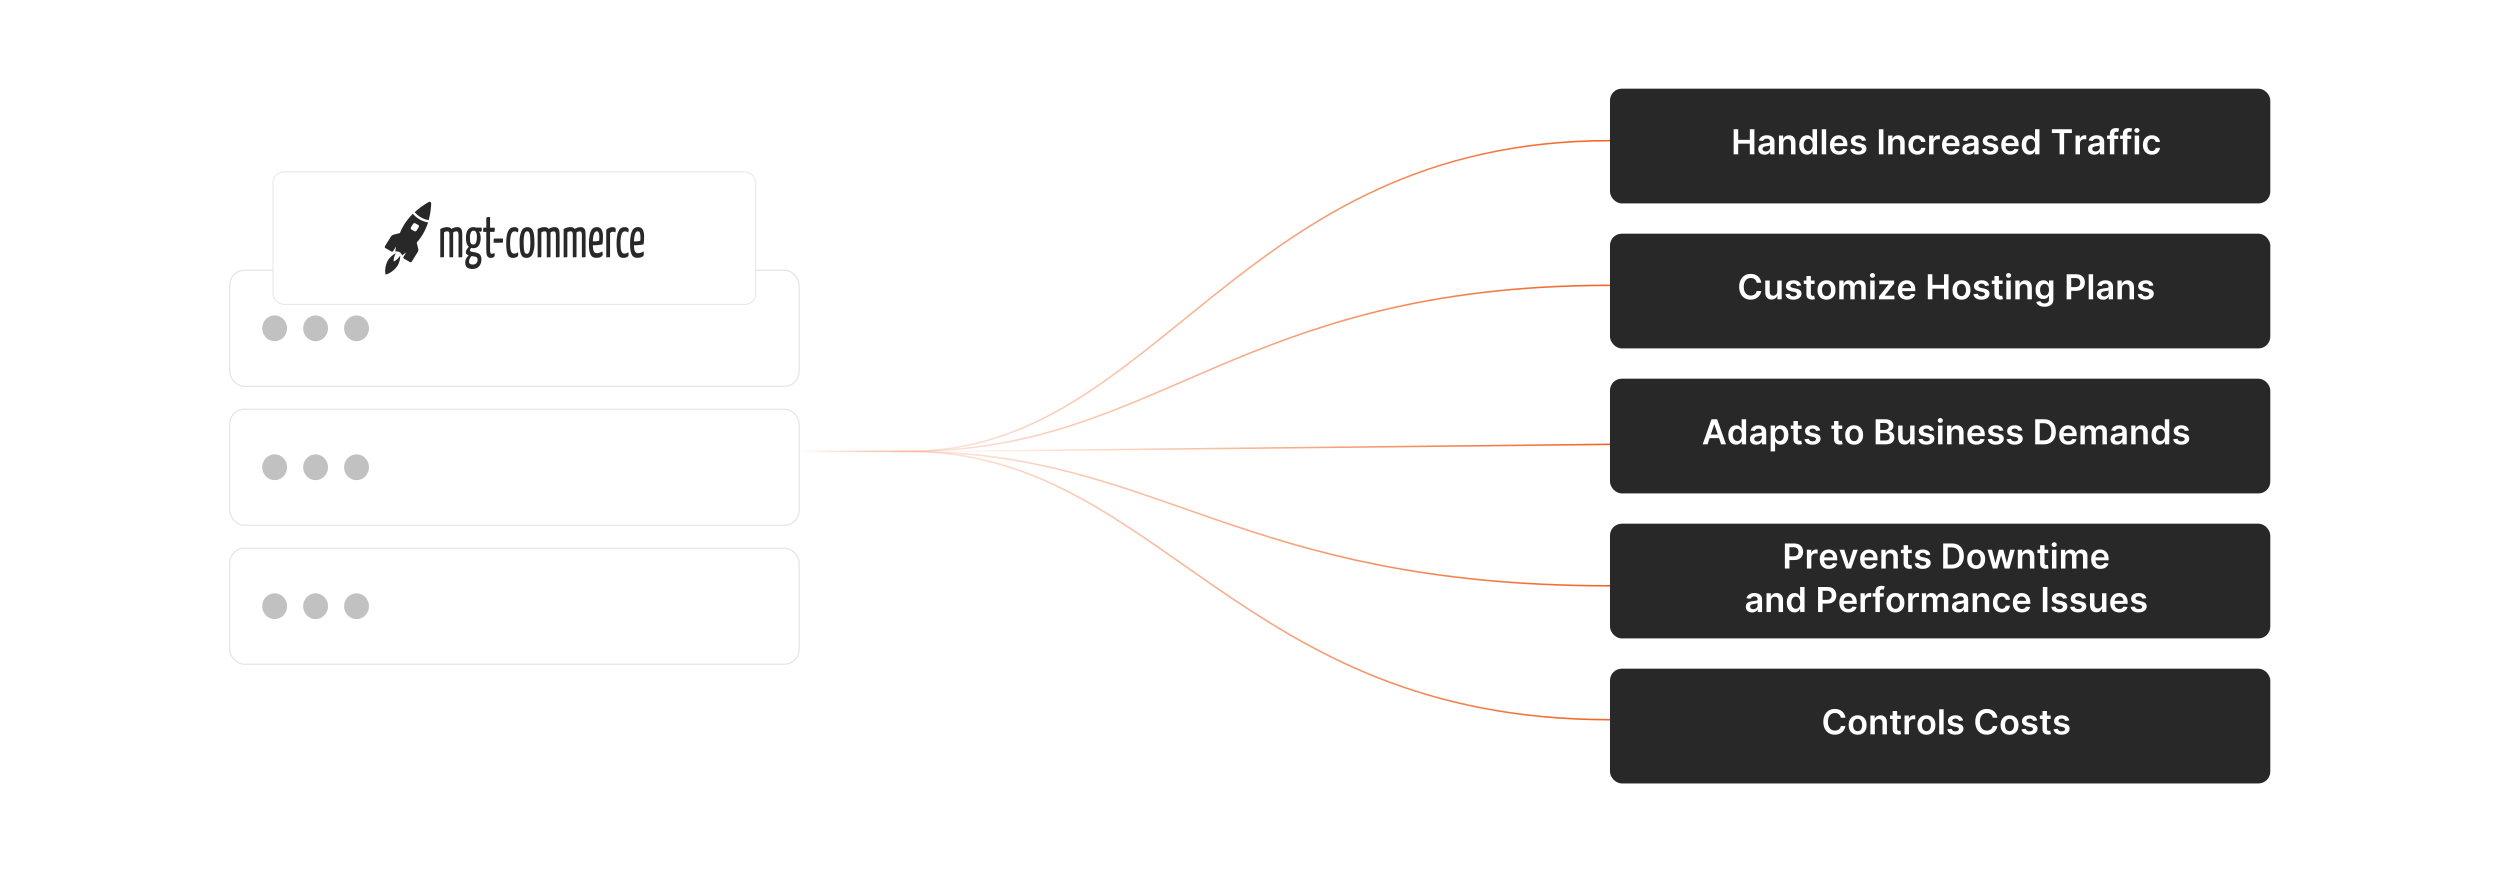 <?xml version="1.0" encoding="UTF-8"?><svg id="a" xmlns="http://www.w3.org/2000/svg" xmlns:xlink="http://www.w3.org/1999/xlink" viewBox="0 0 860 300"><defs><filter id="b" filterUnits="userSpaceOnUse"><feOffset dx="0" dy="0"/><feGaussianBlur result="c" stdDeviation="3.243"/><feFlood flood-color="#f26322" flood-opacity=".3"/><feComposite in2="c" operator="in"/><feComposite in="SourceGraphic"/></filter><filter id="d" filterUnits="userSpaceOnUse"><feOffset dx="0" dy="0"/><feGaussianBlur result="e" stdDeviation="3.243"/><feFlood flood-color="#f26322" flood-opacity=".3"/><feComposite in2="e" operator="in"/><feComposite in="SourceGraphic"/></filter><filter id="f" filterUnits="userSpaceOnUse"><feOffset dx="0" dy="0"/><feGaussianBlur result="g" stdDeviation="3.243"/><feFlood flood-color="#f26322" flood-opacity=".3"/><feComposite in2="g" operator="in"/><feComposite in="SourceGraphic"/></filter><filter id="h" filterUnits="userSpaceOnUse"><feOffset dx="0" dy="0"/><feGaussianBlur result="i" stdDeviation="3.243"/><feFlood flood-color="#f26322" flood-opacity=".3"/><feComposite in2="i" operator="in"/><feComposite in="SourceGraphic"/></filter><filter id="j" filterUnits="userSpaceOnUse"><feOffset dx="0" dy="0"/><feGaussianBlur result="k" stdDeviation="3.243"/><feFlood flood-color="#f26322" flood-opacity=".3"/><feComposite in2="k" operator="in"/><feComposite in="SourceGraphic"/></filter><linearGradient id="l" x1="274.903" y1="101.811" x2="553.833" y2="101.811" gradientUnits="userSpaceOnUse"><stop offset="0" stop-color="#f26322" stop-opacity="0"/><stop offset="1" stop-color="#f26322"/></linearGradient><linearGradient id="m" y1="126.701" y2="126.701" xlink:href="#l"/><linearGradient id="n" y1="7823.038" y2="7823.038" gradientTransform="translate(0 8024.487) scale(1 -1)" xlink:href="#l"/><linearGradient id="o" y1="7846.069" y2="7846.069" gradientTransform="translate(0 8024.487) scale(1 -1)" xlink:href="#l"/><filter id="p" filterUnits="userSpaceOnUse"><feOffset dx="0" dy="0"/><feGaussianBlur result="q" stdDeviation="2.752"/><feFlood flood-color="#f26322" flood-opacity=".3"/><feComposite in2="q" operator="in"/><feComposite in="SourceGraphic"/></filter><filter id="r" filterUnits="userSpaceOnUse"><feOffset dx="0" dy="0"/><feGaussianBlur result="s" stdDeviation="2.752"/><feFlood flood-color="#f26322" flood-opacity=".3"/><feComposite in2="s" operator="in"/><feComposite in="SourceGraphic"/></filter><filter id="t" filterUnits="userSpaceOnUse"><feOffset dx="0" dy="0"/><feGaussianBlur result="u" stdDeviation="2.752"/><feFlood flood-color="#f26322" flood-opacity=".3"/><feComposite in2="u" operator="in"/><feComposite in="SourceGraphic"/></filter><filter id="v" filterUnits="userSpaceOnUse"><feOffset dx="0" dy="0"/><feGaussianBlur result="w" stdDeviation="2.98"/><feFlood flood-color="#f26322" flood-opacity=".3"/><feComposite in2="w" operator="in"/><feComposite in="SourceGraphic"/></filter><linearGradient id="al" x1="320.939" y1="154.085" x2="553.836" y2="154.085" xlink:href="#l"/></defs><rect x="553.833" y="30.499" width="227.149" height="39.471" rx="4.059" ry="4.059" fill="#282828" filter="url(#b)" stroke-width="0"/><path d="M596.378,53.086v-8.631h1.563v3.653h3.999v-3.653h1.568v8.631h-1.568v-3.667h-3.999v3.667h-1.563Z" fill="#fff" stroke-width="0"/><path d="M607.002,53.217c-.41,0-.779-.074-1.106-.222s-.586-.365-.775-.655c-.19-.289-.284-.646-.284-1.07,0-.365.067-.667.202-.906.135-.238.319-.43.552-.573.233-.144.497-.252.791-.326.293-.074.598-.129.912-.162.379-.04.686-.075.923-.107s.408-.083.517-.152c.107-.068.162-.176.162-.322v-.025c0-.317-.095-.564-.282-.737-.189-.174-.46-.262-.814-.262-.374,0-.67.082-.888.245s-.364.355-.44.577l-1.424-.202c.112-.394.298-.723.556-.988.259-.266.575-.465.948-.599.374-.134.787-.2,1.239-.2.312,0,.622.036.932.109.309.073.592.193.847.36.256.167.462.395.618.681.155.287.233.644.233,1.075v4.332h-1.467v-.89h-.05c-.093.181-.224.348-.391.504s-.376.281-.628.375c-.251.095-.546.142-.883.142ZM607.398,52.096c.306,0,.571-.061.796-.184.226-.122.398-.284.52-.486.123-.202.184-.423.184-.662v-.763c-.048.039-.128.076-.242.109-.113.034-.241.064-.382.089-.14.025-.279.048-.417.067s-.257.036-.358.051c-.228.03-.431.081-.61.151s-.322.168-.426.293c-.104.125-.156.286-.156.482,0,.281.102.493.308.637.205.143.467.215.784.215Z" fill="#fff" stroke-width="0"/><path d="M613.484,49.293v3.793h-1.525v-6.474h1.458v1.101h.076c.148-.363.387-.65.714-.864s.732-.32,1.216-.32c.447,0,.837.096,1.17.286.333.191.591.468.775.831.184.362.274.802.272,1.318v4.122h-1.525v-3.886c0-.433-.111-.771-.335-1.016s-.532-.366-.925-.366c-.268,0-.504.058-.711.175-.206.116-.368.284-.484.503-.116.22-.175.485-.175.797Z" fill="#fff" stroke-width="0"/><path d="M621.597,53.2c-.509,0-.964-.131-1.366-.393-.401-.261-.719-.641-.952-1.138s-.35-1.102-.35-1.812c0-.719.118-1.326.355-1.822.238-.496.559-.871.964-1.125.404-.255.856-.382,1.353-.382.379,0,.691.064.935.191s.439.281.582.46c.143.178.254.346.332.503h.064v-3.228h1.53v8.631h-1.501v-1.02h-.093c-.078.157-.192.323-.341.499-.149.176-.346.325-.59.449-.245.123-.553.185-.923.185ZM622.021,51.948c.323,0,.599-.088.826-.264s.4-.421.519-.735.177-.682.177-1.1c0-.419-.058-.783-.175-1.092-.116-.31-.288-.55-.514-.721-.227-.172-.504-.257-.833-.257-.34,0-.623.088-.851.266-.228.177-.399.421-.515.732-.115.312-.173.669-.173,1.071,0,.404.059.765.175,1.081.117.315.29.565.519.745.23.182.511.273.845.273Z" fill="#fff" stroke-width="0"/><path d="M628.201,44.455v8.631h-1.525v-8.631h1.525Z" fill="#fff" stroke-width="0"/><path d="M632.634,53.212c-.648,0-1.209-.135-1.679-.406-.471-.272-.833-.656-1.086-1.154-.253-.499-.379-1.087-.379-1.765,0-.665.127-1.251.381-1.755.255-.504.61-.897,1.068-1.18s.996-.424,1.614-.424c.399,0,.776.064,1.132.191s.67.325.944.593c.273.267.489.606.646,1.018.157.411.236.901.236,1.469v.468h-5.306v-1.028h3.843c-.003-.292-.065-.553-.19-.782-.124-.229-.296-.409-.517-.541-.22-.132-.477-.198-.769-.198-.311,0-.586.075-.822.226-.235.15-.419.347-.55.59s-.197.51-.2.799v.897c0,.377.069.699.207.967.138.269.33.474.577.616.247.142.536.212.868.212.222,0,.423-.031.603-.095.18-.062.336-.156.468-.28.132-.123.231-.276.299-.459l1.425.16c-.09.377-.261.704-.512.984-.252.279-.572.495-.963.648s-.838.23-1.341.23Z" fill="#fff" stroke-width="0"/><path d="M641.919,48.323l-1.391.152c-.04-.141-.107-.273-.205-.397-.097-.123-.227-.224-.39-.299-.163-.076-.362-.114-.599-.114-.317,0-.583.069-.798.207-.216.138-.321.315-.318.535-.003.188.066.341.208.459.143.118.378.215.706.291l1.105.236c.612.132,1.068.341,1.367.628.3.286.45.661.453,1.125-.003.407-.121.767-.355,1.076-.235.31-.56.554-.976.728-.416.174-.894.261-1.434.261-.792,0-1.43-.166-1.913-.499s-.771-.797-.864-1.393l1.488-.144c.067.292.21.513.43.662.219.148.504.223.856.223.362,0,.653-.074.874-.223.221-.149.331-.333.331-.553,0-.185-.071-.338-.213-.459s-.361-.214-.659-.278l-1.105-.231c-.621-.13-1.08-.348-1.378-.655s-.445-.698-.442-1.17c-.003-.398.105-.745.326-1.039.221-.293.528-.52.923-.683.396-.161.851-.242,1.368-.242.759,0,1.356.161,1.793.484s.707.761.811,1.31Z" fill="#fff" stroke-width="0"/><path d="M647.894,44.455v8.631h-1.563v-8.631h1.563Z" fill="#fff" stroke-width="0"/><path d="M651.051,49.293v3.793h-1.525v-6.474h1.458v1.101h.076c.148-.363.387-.65.714-.864s.732-.32,1.216-.32c.447,0,.837.096,1.17.286.333.191.591.468.775.831.184.362.274.802.272,1.318v4.122h-1.525v-3.886c0-.433-.111-.771-.335-1.016s-.532-.366-.925-.366c-.268,0-.504.058-.711.175-.206.116-.368.284-.484.503-.116.22-.175.485-.175.797Z" fill="#fff" stroke-width="0"/><path d="M659.585,53.212c-.646,0-1.2-.142-1.662-.425-.463-.284-.818-.677-1.066-1.179-.249-.501-.373-1.079-.373-1.733,0-.658.126-1.239.379-1.743s.61-.897,1.073-1.18c.462-.282,1.009-.424,1.642-.424.524,0,.99.097,1.397.289s.73.463.972.812c.241.351.379.759.413,1.225h-1.458c-.06-.311-.199-.572-.42-.781-.221-.21-.515-.315-.883-.315-.311,0-.586.084-.821.251-.236.167-.42.406-.551.719-.13.311-.195.685-.195,1.121,0,.44.065.819.193,1.136.13.315.311.559.546.729s.511.255.828.255c.225,0,.427-.042.605-.128.179-.086.328-.21.449-.373s.204-.361.249-.595h1.458c-.037.458-.172.863-.405,1.216-.232.352-.55.628-.952.826-.401.198-.874.297-1.416.297Z" fill="#fff" stroke-width="0"/><path d="M663.614,53.086v-6.474h1.478v1.079h.068c.117-.374.32-.662.608-.866.288-.203.617-.306.988-.306.084,0,.18.004.284.011.105.007.193.018.264.031v1.404c-.065-.022-.166-.043-.306-.061-.139-.019-.273-.027-.402-.027-.278,0-.527.06-.748.179-.221.12-.394.285-.52.495-.126.211-.19.454-.19.73v3.806h-1.525Z" fill="#fff" stroke-width="0"/><path d="M671.188,53.212c-.648,0-1.209-.135-1.679-.406-.471-.272-.833-.656-1.086-1.154-.253-.499-.379-1.087-.379-1.765,0-.665.127-1.251.381-1.755.255-.504.61-.897,1.068-1.18s.996-.424,1.614-.424c.399,0,.776.064,1.132.191s.67.325.944.593c.273.267.489.606.646,1.018.157.411.236.901.236,1.469v.468h-5.306v-1.028h3.843c-.003-.292-.065-.553-.19-.782-.124-.229-.296-.409-.517-.541-.22-.132-.477-.198-.769-.198-.311,0-.586.075-.822.226-.235.15-.419.347-.55.59s-.197.51-.2.799v.897c0,.377.069.699.207.967.138.269.33.474.577.616.247.142.536.212.868.212.222,0,.423-.031.603-.095.18-.062.336-.156.468-.28.132-.123.231-.276.299-.459l1.425.16c-.09.377-.261.704-.512.984-.252.279-.572.495-.963.648s-.838.23-1.341.23Z" fill="#fff" stroke-width="0"/><path d="M677.218,53.217c-.41,0-.779-.074-1.106-.222s-.586-.365-.775-.655c-.19-.289-.284-.646-.284-1.07,0-.365.067-.667.202-.906.135-.238.319-.43.552-.573.233-.144.497-.252.791-.326.293-.074.598-.129.912-.162.379-.04.686-.075.923-.107s.408-.083.517-.152c.107-.068.162-.176.162-.322v-.025c0-.317-.095-.564-.282-.737-.189-.174-.46-.262-.814-.262-.374,0-.67.082-.888.245s-.364.355-.44.577l-1.424-.202c.112-.394.298-.723.556-.988.259-.266.575-.465.948-.599.374-.134.787-.2,1.239-.2.312,0,.622.036.932.109.309.073.592.193.847.36.256.167.462.395.618.681.155.287.233.644.233,1.075v4.332h-1.467v-.89h-.05c-.093.181-.224.348-.391.504s-.376.281-.628.375c-.251.095-.546.142-.883.142ZM677.614,52.096c.306,0,.571-.061.796-.184.226-.122.398-.284.52-.486.123-.202.184-.423.184-.662v-.763c-.048.039-.128.076-.242.109-.113.034-.241.064-.382.089-.14.025-.279.048-.417.067s-.257.036-.358.051c-.228.03-.431.081-.61.151s-.322.168-.426.293c-.104.125-.156.286-.156.482,0,.281.102.493.308.637.205.143.467.215.784.215Z" fill="#fff" stroke-width="0"/><path d="M687.291,48.323l-1.391.152c-.04-.141-.107-.273-.205-.397-.097-.123-.227-.224-.39-.299-.163-.076-.362-.114-.599-.114-.317,0-.583.069-.798.207-.216.138-.321.315-.318.535-.003.188.066.341.208.459.143.118.378.215.706.291l1.105.236c.612.132,1.068.341,1.367.628.3.286.45.661.453,1.125-.003.407-.121.767-.355,1.076-.235.31-.56.554-.976.728-.416.174-.894.261-1.434.261-.792,0-1.43-.166-1.913-.499s-.771-.797-.864-1.393l1.488-.144c.067.292.21.513.43.662.219.148.504.223.856.223.362,0,.653-.074.874-.223.221-.149.331-.333.331-.553,0-.185-.071-.338-.213-.459s-.361-.214-.659-.278l-1.105-.231c-.621-.13-1.08-.348-1.378-.655s-.445-.698-.442-1.17c-.003-.398.105-.745.326-1.039.221-.293.528-.52.923-.683.396-.161.851-.242,1.368-.242.759,0,1.356.161,1.793.484s.707.761.811,1.31Z" fill="#fff" stroke-width="0"/><path d="M691.556,53.212c-.648,0-1.209-.135-1.679-.406-.471-.272-.833-.656-1.086-1.154-.253-.499-.379-1.087-.379-1.765,0-.665.127-1.251.381-1.755.255-.504.61-.897,1.068-1.18s.996-.424,1.614-.424c.399,0,.776.064,1.132.191s.67.325.944.593c.273.267.489.606.646,1.018.157.411.236.901.236,1.469v.468h-5.306v-1.028h3.843c-.003-.292-.065-.553-.19-.782-.124-.229-.296-.409-.517-.541-.22-.132-.477-.198-.769-.198-.311,0-.586.075-.822.226-.235.15-.419.347-.55.59s-.197.51-.2.799v.897c0,.377.069.699.207.967.138.269.33.474.577.616.247.142.536.212.868.212.222,0,.423-.031.603-.095.18-.062.336-.156.468-.28.132-.123.231-.276.299-.459l1.425.16c-.09.377-.261.704-.512.984-.252.279-.572.495-.963.648s-.838.23-1.341.23Z" fill="#fff" stroke-width="0"/><path d="M698.126,53.2c-.509,0-.964-.131-1.366-.393-.401-.261-.719-.641-.952-1.138s-.35-1.102-.35-1.812c0-.719.118-1.326.355-1.822.238-.496.559-.871.964-1.125.404-.255.856-.382,1.353-.382.379,0,.691.064.935.191s.439.281.582.46c.143.178.254.346.332.503h.064v-3.228h1.53v8.631h-1.501v-1.02h-.093c-.078.157-.192.323-.341.499-.149.176-.346.325-.59.449-.245.123-.553.185-.923.185ZM698.551,51.948c.323,0,.599-.088.826-.264s.4-.421.519-.735.177-.682.177-1.1c0-.419-.058-.783-.175-1.092-.116-.31-.288-.55-.514-.721-.227-.172-.504-.257-.833-.257-.34,0-.623.088-.851.266-.228.177-.399.421-.515.732-.115.312-.173.669-.173,1.071,0,.404.059.765.175,1.081.117.315.29.565.519.745.23.182.511.273.845.273Z" fill="#fff" stroke-width="0"/><path d="M705.838,45.766v-1.31h6.887v1.31h-2.668v7.32h-1.551v-7.32h-2.668Z" fill="#fff" stroke-width="0"/><path d="M713.981,53.086v-6.474h1.478v1.079h.068c.117-.374.32-.662.608-.866.288-.203.617-.306.988-.306.084,0,.18.004.284.011.105.007.193.018.264.031v1.404c-.065-.022-.166-.043-.306-.061-.139-.019-.273-.027-.402-.027-.278,0-.527.06-.748.179-.221.12-.394.285-.52.495-.126.211-.19.454-.19.73v3.806h-1.525Z" fill="#fff" stroke-width="0"/><path d="M720.428,53.217c-.41,0-.779-.074-1.106-.222s-.586-.365-.775-.655c-.19-.289-.284-.646-.284-1.07,0-.365.067-.667.202-.906.135-.238.319-.43.552-.573.233-.144.497-.252.791-.326.293-.074.598-.129.912-.162.379-.04.686-.075.923-.107s.408-.083.517-.152c.107-.068.162-.176.162-.322v-.025c0-.317-.095-.564-.282-.737-.189-.174-.46-.262-.814-.262-.374,0-.67.082-.888.245s-.364.355-.44.577l-1.424-.202c.112-.394.298-.723.556-.988.259-.266.575-.465.948-.599.374-.134.787-.2,1.239-.2.312,0,.622.036.932.109.309.073.592.193.847.36.256.167.462.395.618.681.155.287.233.644.233,1.075v4.332h-1.467v-.89h-.05c-.093.181-.224.348-.391.504s-.376.281-.628.375c-.251.095-.546.142-.883.142ZM720.824,52.096c.306,0,.571-.061.796-.184.226-.122.398-.284.52-.486.123-.202.184-.423.184-.662v-.763c-.048.039-.128.076-.242.109-.113.034-.241.064-.382.089-.14.025-.279.048-.417.067s-.257.036-.358.051c-.228.03-.431.081-.61.151s-.322.168-.426.293c-.104.125-.156.286-.156.482,0,.281.102.493.308.637.205.143.467.215.784.215Z" fill="#fff" stroke-width="0"/><path d="M728.663,46.612v1.181h-3.826v-1.181h3.826ZM725.793,53.086v-7.084c0-.435.091-.799.273-1.088.181-.289.425-.506.731-.649.307-.143.646-.215,1.02-.215.264,0,.498.021.703.064s.357.08.456.114l-.304,1.18c-.065-.019-.146-.04-.244-.061-.099-.021-.208-.031-.329-.031-.284,0-.484.068-.601.204-.116.137-.175.331-.175.584v6.983h-1.53Z" fill="#fff" stroke-width="0"/><path d="M733.139,46.612v1.181h-3.826v-1.181h3.826ZM730.269,53.086v-7.084c0-.435.091-.799.273-1.088.181-.289.425-.506.731-.649.307-.143.646-.215,1.02-.215.264,0,.498.021.703.064s.357.08.456.114l-.304,1.18c-.065-.019-.146-.04-.244-.061-.099-.021-.208-.031-.329-.031-.284,0-.484.068-.601.204-.116.137-.175.331-.175.584v6.983h-1.53Z" fill="#fff" stroke-width="0"/><path d="M735.102,45.693c-.241,0-.449-.081-.624-.244-.174-.163-.261-.358-.261-.586s.087-.422.261-.583c.175-.162.383-.243.624-.243.244,0,.453.082.626.245s.259.358.259.586-.086.422-.259.583c-.173.162-.382.242-.626.242ZM734.336,53.086v-6.474h1.525v6.474h-1.525Z" fill="#fff" stroke-width="0"/><path d="M740.253,53.212c-.646,0-1.2-.142-1.662-.425-.463-.284-.818-.677-1.066-1.179-.249-.501-.373-1.079-.373-1.733,0-.658.126-1.239.379-1.743s.61-.897,1.073-1.18c.462-.282,1.009-.424,1.642-.424.524,0,.99.097,1.397.289s.73.463.972.812c.241.351.379.759.413,1.225h-1.458c-.06-.311-.199-.572-.42-.781-.221-.21-.515-.315-.883-.315-.311,0-.586.084-.821.251-.236.167-.42.406-.551.719-.13.311-.195.685-.195,1.121,0,.44.065.819.193,1.136.13.315.311.559.546.729s.511.255.828.255c.225,0,.427-.042.605-.128.179-.086.328-.21.449-.373s.204-.361.249-.595h1.458c-.037.458-.172.863-.405,1.216-.232.352-.55.628-.952.826-.401.198-.874.297-1.416.297Z" fill="#fff" stroke-width="0"/><rect x="553.833" y="80.382" width="227.149" height="39.471" rx="4.059" ry="4.059" fill="#282828" filter="url(#d)" stroke-width="0"/><path d="M605.879,97.25h-1.576c-.045-.259-.128-.488-.249-.69-.12-.201-.271-.371-.45-.512-.181-.141-.385-.247-.613-.318-.23-.071-.476-.107-.74-.107-.469,0-.885.117-1.247.352-.362.235-.646.578-.852,1.028-.205.451-.308,1.001-.308,1.65,0,.66.103,1.216.31,1.667.207.45.49.791.852,1.02.361.23.774.344,1.241.344.259,0,.501-.034.727-.103.227-.068.431-.171.611-.306.182-.135.334-.301.46-.497.125-.196.211-.422.259-.675l1.576.009c-.059.41-.186.795-.382,1.155-.195.359-.45.676-.765.95-.315.273-.683.487-1.105.641-.421.152-.889.23-1.403.23-.758,0-1.435-.176-2.031-.527-.596-.351-1.065-.858-1.407-1.522-.343-.662-.515-1.458-.515-2.385,0-.93.173-1.726.519-2.388.346-.661.816-1.168,1.412-1.52.596-.351,1.27-.526,2.022-.526.48,0,.928.067,1.341.202s.781.332,1.103.592c.323.26.59.578.799.953s.347.803.411,1.283Z" fill="#fff" stroke-width="0"/><path d="M611.375,100.246v-3.751h1.525v6.474h-1.48v-1.15h-.067c-.146.362-.386.659-.719.889-.333.231-.742.346-1.228.346-.424,0-.799-.095-1.123-.284s-.578-.467-.761-.83c-.183-.364-.273-.805-.273-1.321v-4.122h1.525v3.886c0,.41.112.736.337.978.225.242.519.363.885.363.226,0,.443-.056.653-.165.211-.109.385-.273.52-.49.137-.218.205-.491.205-.82Z" fill="#fff" stroke-width="0"/><path d="M619.584,98.206l-1.391.152c-.04-.141-.107-.273-.205-.397-.097-.123-.227-.224-.39-.299-.163-.076-.362-.114-.599-.114-.317,0-.583.069-.798.207-.216.138-.321.315-.318.535-.003.188.066.341.208.459.143.118.378.215.706.291l1.105.236c.612.132,1.068.341,1.367.628.3.286.45.661.453,1.125-.003.407-.121.767-.355,1.076-.235.31-.56.554-.976.728-.416.174-.894.261-1.434.261-.792,0-1.43-.166-1.913-.499s-.771-.797-.864-1.393l1.488-.144c.067.292.21.513.43.662.219.148.504.223.856.223.362,0,.653-.074.874-.223.221-.149.331-.333.331-.553,0-.185-.071-.338-.213-.459s-.361-.214-.659-.278l-1.105-.231c-.621-.13-1.08-.348-1.378-.655s-.445-.698-.442-1.17c-.003-.398.105-.745.326-1.039.221-.293.528-.52.923-.683.396-.161.851-.242,1.368-.242.759,0,1.356.161,1.793.484s.707.761.811,1.31Z" fill="#fff" stroke-width="0"/><path d="M624.216,96.495v1.181h-3.722v-1.181h3.722ZM621.413,94.944h1.525v6.077c0,.205.031.362.095.47.064.108.147.183.251.222s.219.059.346.059c.096,0,.184-.007.264-.021.08-.015.141-.027.183-.038l.258,1.192c-.082.028-.198.06-.348.093-.15.034-.334.054-.551.06-.382.011-.726-.048-1.032-.175-.307-.128-.549-.327-.727-.597-.179-.27-.267-.607-.264-1.012v-6.33Z" fill="#fff" stroke-width="0"/><path d="M628.316,103.095c-.632,0-1.18-.139-1.644-.417s-.822-.667-1.077-1.167c-.254-.5-.381-1.085-.381-1.753,0-.669.127-1.255.381-1.758.255-.503.613-.894,1.077-1.172s1.012-.417,1.644-.417,1.181.139,1.644.417c.464.278.822.669,1.077,1.172.254.503.381,1.089.381,1.758,0,.668-.127,1.253-.381,1.753-.255.5-.613.889-1.077,1.167-.463.278-1.012.417-1.644.417ZM628.325,101.873c.343,0,.629-.095.859-.284.231-.19.402-.445.517-.766.113-.32.171-.677.171-1.07,0-.396-.058-.755-.171-1.076-.114-.322-.286-.578-.517-.769s-.517-.286-.859-.286c-.352,0-.643.095-.875.286-.231.191-.404.447-.519.769-.113.321-.17.681-.17,1.076,0,.394.057.75.17,1.07.114.32.287.575.519.766.232.19.523.284.875.284Z" fill="#fff" stroke-width="0"/><path d="M632.708,102.969v-6.474h1.458v1.101h.076c.135-.371.357-.661.67-.871.311-.209.684-.314,1.116-.314.439,0,.809.106,1.111.318.302.212.515.501.638.866h.067c.144-.36.386-.647.728-.862.341-.215.746-.322,1.216-.322.596,0,1.081.189,1.458.565.377.377.565.926.565,1.648v4.345h-1.529v-4.109c0-.401-.107-.695-.32-.883-.214-.186-.475-.28-.784-.28-.368,0-.655.114-.861.344-.207.229-.31.526-.31.892v4.037h-1.496v-4.172c0-.335-.101-.602-.301-.801-.201-.2-.463-.3-.786-.3-.219,0-.419.056-.599.167-.18.11-.323.267-.43.468-.106.2-.16.435-.16.701v3.937h-1.525Z" fill="#fff" stroke-width="0"/><path d="M644.128,95.576c-.241,0-.449-.081-.624-.244-.174-.163-.261-.358-.261-.586s.087-.422.261-.583c.175-.162.383-.243.624-.243.244,0,.453.082.626.245s.259.358.259.586-.086.422-.259.583c-.173.162-.382.242-.626.242ZM643.361,102.969v-6.474h1.525v6.474h-1.525Z" fill="#fff" stroke-width="0"/><path d="M646.37,102.969v-.97l3.338-4.185v-.055h-3.228v-1.265h5.095v1.041l-3.178,4.113v.055h3.287v1.265h-5.314Z" fill="#fff" stroke-width="0"/><path d="M655.987,103.095c-.648,0-1.209-.135-1.679-.406-.471-.272-.833-.656-1.086-1.154-.253-.499-.379-1.087-.379-1.765,0-.665.127-1.251.381-1.755.255-.504.61-.897,1.068-1.18s.996-.424,1.614-.424c.399,0,.776.064,1.132.191s.67.325.944.593c.273.267.489.606.646,1.018.157.411.236.901.236,1.469v.468h-5.306v-1.028h3.843c-.003-.292-.065-.553-.19-.782-.124-.229-.296-.409-.517-.541-.22-.132-.477-.198-.769-.198-.311,0-.586.075-.822.226-.235.15-.419.347-.55.59s-.197.51-.2.799v.897c0,.377.069.699.207.967.138.269.33.474.577.616.247.142.536.212.868.212.222,0,.423-.031.603-.095.18-.062.336-.156.468-.28.132-.123.231-.276.299-.459l1.425.16c-.09.377-.261.704-.512.984-.252.279-.572.495-.963.648s-.838.23-1.341.23Z" fill="#fff" stroke-width="0"/><path d="M663.169,102.969v-8.631h1.563v3.653h3.999v-3.653h1.568v8.631h-1.568v-3.667h-3.999v3.667h-1.563Z" fill="#fff" stroke-width="0"/><path d="M674.754,103.095c-.632,0-1.18-.139-1.644-.417s-.822-.667-1.077-1.167c-.254-.5-.381-1.085-.381-1.753,0-.669.127-1.255.381-1.758.255-.503.613-.894,1.077-1.172s1.012-.417,1.644-.417,1.181.139,1.644.417c.464.278.822.669,1.077,1.172.254.503.381,1.089.381,1.758,0,.668-.127,1.253-.381,1.753-.255.5-.613.889-1.077,1.167-.463.278-1.012.417-1.644.417ZM674.763,101.873c.343,0,.629-.095.859-.284.231-.19.402-.445.517-.766.113-.32.171-.677.171-1.07,0-.396-.058-.755-.171-1.076-.114-.322-.286-.578-.517-.769s-.517-.286-.859-.286c-.352,0-.643.095-.875.286-.231.191-.404.447-.519.769-.113.321-.17.681-.17,1.076,0,.394.057.75.17,1.07.114.32.287.575.519.766.232.19.523.284.875.284Z" fill="#fff" stroke-width="0"/><path d="M684.263,98.206l-1.391.152c-.04-.141-.107-.273-.205-.397-.097-.123-.227-.224-.39-.299-.163-.076-.362-.114-.599-.114-.317,0-.583.069-.798.207-.216.138-.321.315-.318.535-.003.188.066.341.208.459.143.118.378.215.706.291l1.105.236c.612.132,1.068.341,1.367.628.3.286.45.661.453,1.125-.003.407-.121.767-.355,1.076-.235.31-.56.554-.976.728-.416.174-.894.261-1.434.261-.792,0-1.43-.166-1.913-.499s-.771-.797-.864-1.393l1.488-.144c.067.292.21.513.43.662.219.148.504.223.856.223.362,0,.653-.074.874-.223.221-.149.331-.333.331-.553,0-.185-.071-.338-.213-.459s-.361-.214-.659-.278l-1.105-.231c-.621-.13-1.08-.348-1.378-.655s-.445-.698-.442-1.17c-.003-.398.105-.745.326-1.039.221-.293.528-.52.923-.683.396-.161.851-.242,1.368-.242.759,0,1.356.161,1.793.484s.707.761.811,1.31Z" fill="#fff" stroke-width="0"/><path d="M688.894,96.495v1.181h-3.722v-1.181h3.722ZM686.091,94.944h1.525v6.077c0,.205.031.362.095.47.064.108.147.183.251.222s.219.059.346.059c.096,0,.184-.007.264-.021.08-.015.141-.027.183-.038l.258,1.192c-.082.028-.198.06-.348.093-.15.034-.334.054-.551.06-.382.011-.726-.048-1.032-.175-.307-.128-.549-.327-.727-.597-.179-.27-.267-.607-.264-1.012v-6.33Z" fill="#fff" stroke-width="0"/><path d="M690.938,95.576c-.241,0-.449-.081-.624-.244-.174-.163-.261-.358-.261-.586s.087-.422.261-.583c.175-.162.383-.243.624-.243.244,0,.453.082.626.245s.259.358.259.586-.086.422-.259.583c-.173.162-.382.242-.626.242ZM690.171,102.969v-6.474h1.525v6.474h-1.525Z" fill="#fff" stroke-width="0"/><path d="M694.789,99.176v3.793h-1.525v-6.474h1.458v1.101h.076c.148-.363.387-.65.714-.864s.732-.32,1.216-.32c.447,0,.837.096,1.17.286.333.191.591.468.775.831.184.362.274.802.272,1.318v4.122h-1.525v-3.886c0-.433-.111-.771-.335-1.016s-.532-.366-.925-.366c-.268,0-.504.058-.711.175-.206.116-.368.284-.484.503-.116.22-.175.485-.175.797Z" fill="#fff" stroke-width="0"/><path d="M703.315,105.531c-.549,0-1.019-.074-1.412-.222s-.71-.345-.948-.592c-.239-.247-.405-.521-.497-.822l1.373-.333c.062.127.152.253.271.378.117.125.277.229.477.311.201.083.455.124.761.124.433,0,.791-.104,1.075-.314.283-.209.426-.553.426-1.03v-1.227h-.076c-.079.157-.193.318-.344.484s-.348.305-.594.417c-.246.113-.555.169-.925.169-.498,0-.948-.117-1.352-.352-.402-.234-.723-.586-.961-1.054-.237-.468-.355-1.055-.355-1.76,0-.711.118-1.312.355-1.802.238-.49.559-.862.964-1.116.404-.255.856-.382,1.353-.382.379,0,.691.064.938.191s.442.281.588.46c.146.178.257.346.333.503h.084v-1.07h1.505v6.579c0,.554-.132,1.012-.397,1.374-.264.362-.625.634-1.083.814s-.978.27-1.559.27ZM703.327,101.679c.323,0,.599-.078.826-.235s.4-.384.519-.679.177-.649.177-1.062c0-.407-.058-.764-.175-1.07-.116-.306-.288-.544-.514-.714-.227-.17-.504-.255-.833-.255-.34,0-.623.088-.851.266-.228.177-.399.419-.515.727s-.173.657-.173,1.047c0,.397.059.743.175,1.039.117.297.29.527.519.691.23.164.511.246.845.246Z" fill="#fff" stroke-width="0"/><path d="M710.935,102.969v-8.631h3.236c.663,0,1.22.123,1.671.37.451.248.793.587,1.024,1.019.231.431.348.921.348,1.469,0,.553-.116,1.045-.35,1.475s-.577.768-1.033,1.014c-.455.246-1.016.369-1.681.369h-2.146v-1.286h1.935c.388,0,.705-.067.952-.202s.431-.32.55-.556c.12-.236.18-.508.18-.814,0-.307-.06-.576-.18-.81-.119-.233-.303-.415-.552-.546s-.568-.195-.959-.195h-1.433v7.324h-1.563Z" fill="#fff" stroke-width="0"/><path d="M720.029,94.338v8.631h-1.525v-8.631h1.525Z" fill="#fff" stroke-width="0"/><path d="M723.46,103.1c-.41,0-.779-.074-1.106-.222s-.586-.365-.775-.655c-.19-.289-.284-.646-.284-1.07,0-.365.067-.667.202-.906.135-.238.319-.43.552-.573.233-.144.497-.252.791-.326.293-.074.598-.129.912-.162.379-.04.686-.075.923-.107s.408-.083.517-.152c.107-.068.162-.176.162-.322v-.025c0-.317-.095-.564-.282-.737-.189-.174-.46-.262-.814-.262-.374,0-.67.082-.888.245s-.364.355-.44.577l-1.424-.202c.112-.394.298-.723.556-.988.259-.266.575-.465.948-.599.374-.134.787-.2,1.239-.2.312,0,.622.036.932.109.309.073.592.193.847.36.256.167.462.395.618.681.155.287.233.644.233,1.075v4.332h-1.467v-.89h-.05c-.093.181-.224.348-.391.504s-.376.281-.628.375c-.251.095-.546.142-.883.142ZM723.856,101.978c.306,0,.571-.061.796-.184.226-.122.398-.284.52-.486.123-.202.184-.423.184-.662v-.763c-.048.039-.128.076-.242.109-.113.034-.241.064-.382.089-.14.025-.279.048-.417.067s-.257.036-.358.051c-.228.03-.431.081-.61.151s-.322.168-.426.293c-.104.125-.156.286-.156.482,0,.281.102.493.308.637.205.143.467.215.784.215Z" fill="#fff" stroke-width="0"/><path d="M729.941,99.176v3.793h-1.525v-6.474h1.458v1.101h.076c.148-.363.387-.65.714-.864s.732-.32,1.216-.32c.447,0,.837.096,1.17.286.333.191.591.468.775.831.184.362.274.802.272,1.318v4.122h-1.525v-3.886c0-.433-.111-.771-.335-1.016s-.532-.366-.925-.366c-.268,0-.504.058-.711.175-.206.116-.368.284-.484.503-.116.22-.175.485-.175.797Z" fill="#fff" stroke-width="0"/><path d="M740.769,98.206l-1.391.152c-.04-.141-.107-.273-.205-.397-.097-.123-.227-.224-.39-.299-.163-.076-.362-.114-.599-.114-.317,0-.583.069-.798.207-.216.138-.321.315-.318.535-.003.188.066.341.208.459.143.118.378.215.706.291l1.105.236c.612.132,1.068.341,1.367.628.3.286.45.661.453,1.125-.003.407-.121.767-.355,1.076-.235.31-.56.554-.976.728-.416.174-.894.261-1.434.261-.792,0-1.43-.166-1.913-.499s-.771-.797-.864-1.393l1.488-.144c.067.292.21.513.43.662.219.148.504.223.856.223.362,0,.653-.074.874-.223.221-.149.331-.333.331-.553,0-.185-.071-.338-.213-.459s-.361-.214-.659-.278l-1.105-.231c-.621-.13-1.08-.348-1.378-.655s-.445-.698-.442-1.17c-.003-.398.105-.745.326-1.039.221-.293.528-.52.923-.683.396-.161.851-.242,1.368-.242.759,0,1.356.161,1.793.484s.707.761.811,1.31Z" fill="#fff" stroke-width="0"/><rect x="553.833" y="130.265" width="227.149" height="39.471" rx="4.059" ry="4.059" fill="#282828" filter="url(#f)" stroke-width="0"/><path d="M587.394,152.852h-1.669l3.038-8.631h1.931l3.043,8.631h-1.669l-2.306-6.861h-.067l-2.301,6.861ZM587.449,149.468h4.552v1.256h-4.552v-1.256Z" fill="#fff" stroke-width="0"/><path d="M597.21,152.966c-.509,0-.964-.131-1.366-.393-.401-.261-.719-.641-.952-1.138s-.35-1.102-.35-1.812c0-.719.118-1.326.355-1.822.238-.496.559-.871.964-1.125.404-.255.856-.382,1.353-.382.379,0,.691.064.935.191s.439.281.582.46c.143.178.254.346.332.503h.064v-3.228h1.53v8.631h-1.501v-1.02h-.093c-.078.157-.192.323-.341.499-.149.176-.346.325-.59.449-.245.123-.553.185-.923.185ZM597.635,151.714c.323,0,.599-.088.826-.264s.4-.421.519-.735.177-.682.177-1.1c0-.419-.058-.783-.175-1.092-.116-.31-.288-.55-.514-.721-.227-.172-.504-.257-.833-.257-.34,0-.623.088-.851.266-.228.177-.399.421-.515.732-.115.312-.173.669-.173,1.071,0,.404.059.765.175,1.081.117.315.29.565.519.745.23.182.511.273.845.273Z" fill="#fff" stroke-width="0"/><path d="M604.15,152.982c-.41,0-.779-.074-1.106-.222s-.586-.365-.775-.655c-.19-.289-.284-.646-.284-1.07,0-.365.067-.667.202-.906.135-.238.319-.43.552-.573.233-.144.497-.252.791-.326.293-.074.598-.129.912-.162.379-.04.686-.075.923-.107s.408-.083.517-.152c.107-.068.162-.176.162-.322v-.025c0-.317-.095-.564-.282-.737-.189-.174-.46-.262-.814-.262-.374,0-.67.082-.888.245s-.364.355-.44.577l-1.424-.202c.112-.394.298-.723.556-.988.259-.266.575-.465.948-.599.374-.134.787-.2,1.239-.2.312,0,.622.036.932.109.309.073.592.193.847.36.256.167.462.395.618.681.155.287.233.644.233,1.075v4.332h-1.467v-.89h-.05c-.093.181-.224.348-.391.504s-.376.281-.628.375c-.251.095-.546.142-.883.142ZM604.547,151.861c.306,0,.571-.061.796-.184.226-.122.398-.284.52-.486.123-.202.184-.423.184-.662v-.763c-.048.039-.128.076-.242.109-.113.034-.241.064-.382.089-.14.025-.279.048-.417.067s-.257.036-.358.051c-.228.03-.431.081-.61.151s-.322.168-.426.293c-.104.125-.156.286-.156.482,0,.281.102.493.308.637.205.143.467.215.784.215Z" fill="#fff" stroke-width="0"/><path d="M609.107,155.279v-8.901h1.5v1.07h.089c.078-.157.19-.325.333-.503.143-.179.337-.332.581-.46s.557-.191.935-.191c.5,0,.952.127,1.355.382.402.254.723.629.961,1.125.237.496.355,1.103.355,1.822,0,.711-.116,1.315-.35,1.812s-.551.877-.952,1.138c-.402.262-.857.393-1.365.393-.371,0-.679-.062-.924-.185-.244-.124-.44-.273-.588-.449s-.262-.342-.343-.499h-.064v3.447h-1.525ZM610.604,149.615c0,.418.06.785.179,1.1s.292.56.519.735.501.264.824.264c.337,0,.619-.091.847-.273.228-.181.399-.43.517-.745.116-.316.175-.677.175-1.081,0-.402-.058-.759-.173-1.071-.115-.311-.287-.556-.515-.732-.228-.178-.511-.266-.851-.266-.326,0-.603.085-.831.257-.228.171-.399.411-.516.721-.117.309-.175.673-.175,1.092Z" fill="#fff" stroke-width="0"/><path d="M619.753,146.378v1.181h-3.722v-1.181h3.722ZM616.95,144.827h1.525v6.077c0,.205.031.362.095.47.064.108.147.183.251.222s.219.059.346.059c.096,0,.184-.007.264-.021.08-.015.141-.027.183-.038l.258,1.192c-.082.028-.198.06-.348.093-.15.034-.334.054-.551.06-.382.011-.726-.048-1.032-.175-.307-.128-.549-.327-.727-.597-.179-.27-.267-.607-.264-1.012v-6.33Z" fill="#fff" stroke-width="0"/><path d="M626.145,148.089l-1.391.152c-.04-.141-.107-.273-.205-.397-.097-.123-.227-.224-.39-.299-.163-.076-.362-.114-.599-.114-.317,0-.583.069-.798.207-.216.138-.321.315-.318.535-.003.188.066.341.208.459.143.118.378.215.706.291l1.105.236c.612.132,1.068.341,1.367.628.3.286.45.661.453,1.125-.003.407-.121.767-.355,1.076-.235.31-.56.554-.976.728-.416.174-.894.261-1.434.261-.792,0-1.43-.166-1.913-.499s-.771-.797-.864-1.393l1.488-.144c.067.292.21.513.43.662.219.148.504.223.856.223.362,0,.653-.074.874-.223.221-.149.331-.333.331-.553,0-.185-.071-.338-.213-.459s-.361-.214-.659-.278l-1.105-.231c-.621-.13-1.08-.348-1.378-.655s-.445-.698-.442-1.17c-.003-.398.105-.745.326-1.039.221-.293.528-.52.923-.683.396-.161.851-.242,1.368-.242.759,0,1.356.161,1.793.484s.707.761.811,1.31Z" fill="#fff" stroke-width="0"/><path d="M633.723,146.378v1.181h-3.722v-1.181h3.722ZM630.92,144.827h1.525v6.077c0,.205.031.362.095.47.064.108.147.183.251.222s.219.059.346.059c.096,0,.184-.007.264-.021.08-.015.141-.027.183-.038l.258,1.192c-.082.028-.198.06-.348.093-.15.034-.334.054-.551.06-.382.011-.726-.048-1.032-.175-.307-.128-.549-.327-.727-.597-.179-.27-.267-.607-.264-1.012v-6.33Z" fill="#fff" stroke-width="0"/><path d="M637.823,152.977c-.632,0-1.18-.139-1.644-.417s-.822-.667-1.077-1.167c-.254-.5-.381-1.085-.381-1.753,0-.669.127-1.255.381-1.758.255-.503.613-.894,1.077-1.172s1.012-.417,1.644-.417,1.181.139,1.644.417c.464.278.822.669,1.077,1.172.254.503.381,1.089.381,1.758,0,.668-.127,1.253-.381,1.753-.255.5-.613.889-1.077,1.167-.463.278-1.012.417-1.644.417ZM637.832,151.756c.343,0,.629-.095.859-.284.231-.19.402-.445.517-.766.113-.32.171-.677.171-1.07,0-.396-.058-.755-.171-1.076-.114-.322-.286-.578-.517-.769s-.517-.286-.859-.286c-.352,0-.643.095-.875.286-.231.191-.404.447-.519.769-.113.321-.17.681-.17,1.076,0,.394.057.75.17,1.07.114.32.287.575.519.766.232.19.523.284.875.284Z" fill="#fff" stroke-width="0"/><path d="M645.229,152.852v-8.631h3.304c.624,0,1.143.098,1.558.293.414.195.725.461.932.798.206.338.31.72.31,1.147,0,.352-.067.651-.202.9-.136.248-.316.45-.544.605s-.482.266-.763.333v.084c.306.017.601.11.883.28s.514.41.693.719.27.683.27,1.121c0,.446-.108.848-.324,1.203-.217.355-.543.636-.979.841s-.983.308-1.644.308h-3.493ZM646.792,147.892h1.547c.27,0,.513-.05.729-.15.217-.1.388-.241.513-.426.125-.184.188-.402.188-.655,0-.334-.118-.609-.352-.825-.234-.217-.582-.325-1.043-.325h-1.58v2.382ZM646.792,151.545h1.682c.567,0,.977-.108,1.228-.326.251-.218.377-.498.377-.841,0-.256-.064-.487-.19-.693-.127-.207-.307-.369-.54-.489-.232-.119-.511-.179-.834-.179h-1.724v2.528Z" fill="#fff" stroke-width="0"/><path d="M657.088,150.129v-3.751h1.525v6.474h-1.48v-1.15h-.067c-.146.362-.386.659-.719.889-.333.231-.742.346-1.228.346-.424,0-.799-.095-1.123-.284s-.578-.467-.761-.83c-.183-.364-.273-.805-.273-1.321v-4.122h1.525v3.886c0,.41.112.736.337.978.225.242.519.363.885.363.226,0,.443-.056.653-.165.211-.109.385-.273.52-.49.137-.218.205-.491.205-.82Z" fill="#fff" stroke-width="0"/><path d="M665.297,148.089l-1.391.152c-.04-.141-.107-.273-.205-.397-.097-.123-.227-.224-.39-.299-.163-.076-.362-.114-.599-.114-.317,0-.583.069-.798.207-.216.138-.321.315-.318.535-.003.188.066.341.208.459.143.118.378.215.706.291l1.105.236c.612.132,1.068.341,1.367.628.3.286.45.661.453,1.125-.003.407-.121.767-.355,1.076-.235.31-.56.554-.976.728-.416.174-.894.261-1.434.261-.792,0-1.43-.166-1.913-.499s-.771-.797-.864-1.393l1.488-.144c.067.292.21.513.43.662.219.148.504.223.856.223.362,0,.653-.074.874-.223.221-.149.331-.333.331-.553,0-.185-.071-.338-.213-.459s-.361-.214-.659-.278l-1.105-.231c-.621-.13-1.08-.348-1.378-.655s-.445-.698-.442-1.17c-.003-.398.105-.745.326-1.039.221-.293.528-.52.923-.683.396-.161.851-.242,1.368-.242.759,0,1.356.161,1.793.484s.707.761.811,1.31Z" fill="#fff" stroke-width="0"/><path d="M667.463,145.459c-.241,0-.449-.081-.624-.244-.174-.163-.261-.358-.261-.586s.087-.422.261-.583c.175-.162.383-.243.624-.243.244,0,.453.082.626.245s.259.358.259.586-.086.422-.259.583c-.173.162-.382.242-.626.242ZM666.696,152.852v-6.474h1.525v6.474h-1.525Z" fill="#fff" stroke-width="0"/><path d="M671.314,149.059v3.793h-1.525v-6.474h1.458v1.101h.076c.148-.363.387-.65.714-.864s.732-.32,1.216-.32c.447,0,.837.096,1.17.286.333.191.591.468.775.831.184.362.274.802.272,1.318v4.122h-1.525v-3.886c0-.433-.111-.771-.335-1.016s-.532-.366-.925-.366c-.268,0-.504.058-.711.175-.206.116-.368.284-.484.503-.116.22-.175.485-.175.797Z" fill="#fff" stroke-width="0"/><path d="M679.891,152.977c-.648,0-1.209-.135-1.679-.406-.471-.272-.833-.656-1.086-1.154-.253-.499-.379-1.087-.379-1.765,0-.665.127-1.251.381-1.755.255-.504.61-.897,1.068-1.18s.996-.424,1.614-.424c.399,0,.776.064,1.132.191s.67.325.944.593c.273.267.489.606.646,1.018.157.411.236.901.236,1.469v.468h-5.306v-1.028h3.843c-.003-.292-.065-.553-.19-.782-.124-.229-.296-.409-.517-.541-.22-.132-.477-.198-.769-.198-.311,0-.586.075-.822.226-.235.15-.419.347-.55.59s-.197.51-.2.799v.897c0,.377.069.699.207.967.138.269.33.474.577.616.247.142.536.212.868.212.222,0,.423-.031.603-.095.18-.062.336-.156.468-.28.132-.123.231-.276.299-.459l1.425.16c-.09.377-.261.704-.512.984-.252.279-.572.495-.963.648s-.838.23-1.341.23Z" fill="#fff" stroke-width="0"/><path d="M689.176,148.089l-1.391.152c-.04-.141-.107-.273-.205-.397-.097-.123-.227-.224-.39-.299-.163-.076-.362-.114-.599-.114-.317,0-.583.069-.798.207-.216.138-.321.315-.318.535-.003.188.066.341.208.459.143.118.378.215.706.291l1.105.236c.612.132,1.068.341,1.367.628.3.286.45.661.453,1.125-.003.407-.121.767-.355,1.076-.235.31-.56.554-.976.728-.416.174-.894.261-1.434.261-.792,0-1.43-.166-1.913-.499s-.771-.797-.864-1.393l1.488-.144c.067.292.21.513.43.662.219.148.504.223.856.223.362,0,.653-.074.874-.223.221-.149.331-.333.331-.553,0-.185-.071-.338-.213-.459s-.361-.214-.659-.278l-1.105-.231c-.621-.13-1.08-.348-1.378-.655s-.445-.698-.442-1.17c-.003-.398.105-.745.326-1.039.221-.293.528-.52.923-.683.396-.161.851-.242,1.368-.242.759,0,1.356.161,1.793.484s.707.761.811,1.31Z" fill="#fff" stroke-width="0"/><path d="M695.691,148.089l-1.391.152c-.04-.141-.107-.273-.205-.397-.097-.123-.227-.224-.39-.299-.163-.076-.362-.114-.599-.114-.317,0-.583.069-.798.207-.216.138-.321.315-.318.535-.003.188.066.341.208.459.143.118.378.215.706.291l1.105.236c.612.132,1.068.341,1.367.628.3.286.45.661.453,1.125-.003.407-.121.767-.355,1.076-.235.31-.56.554-.976.728-.416.174-.894.261-1.434.261-.792,0-1.43-.166-1.913-.499s-.771-.797-.864-1.393l1.488-.144c.067.292.21.513.43.662.219.148.504.223.856.223.362,0,.653-.074.874-.223.221-.149.331-.333.331-.553,0-.185-.071-.338-.213-.459s-.361-.214-.659-.278l-1.105-.231c-.621-.13-1.08-.348-1.378-.655s-.445-.698-.442-1.17c-.003-.398.105-.745.326-1.039.221-.293.528-.52.923-.683.396-.161.851-.242,1.368-.242.759,0,1.356.161,1.793.484s.707.761.811,1.31Z" fill="#fff" stroke-width="0"/><path d="M703.028,152.852h-2.925v-8.631h2.983c.857,0,1.594.172,2.211.516.616.345,1.091.838,1.422,1.481.332.644.497,1.413.497,2.31,0,.899-.166,1.672-.499,2.318s-.811,1.142-1.438,1.487c-.625.346-1.376.519-2.252.519ZM701.667,151.499h1.285c.602,0,1.103-.11,1.505-.331.401-.221.703-.551.906-.99.202-.44.303-.99.303-1.65s-.101-1.209-.303-1.645c-.203-.436-.501-.765-.895-.982-.396-.217-.885-.326-1.469-.326h-1.332v5.926Z" fill="#fff" stroke-width="0"/><path d="M711.499,152.977c-.648,0-1.209-.135-1.679-.406-.471-.272-.833-.656-1.086-1.154-.253-.499-.379-1.087-.379-1.765,0-.665.127-1.251.381-1.755.255-.504.61-.897,1.068-1.18s.996-.424,1.614-.424c.399,0,.776.064,1.132.191s.67.325.944.593c.273.267.489.606.646,1.018.157.411.236.901.236,1.469v.468h-5.306v-1.028h3.843c-.003-.292-.065-.553-.19-.782-.124-.229-.296-.409-.517-.541-.22-.132-.477-.198-.769-.198-.311,0-.586.075-.822.226-.235.15-.419.347-.55.59s-.197.51-.2.799v.897c0,.377.069.699.207.967.138.269.33.474.577.616.247.142.536.212.868.212.222,0,.423-.031.603-.095.18-.062.336-.156.468-.28.132-.123.231-.276.299-.459l1.425.16c-.09.377-.261.704-.512.984-.252.279-.572.495-.963.648s-.838.23-1.341.23Z" fill="#fff" stroke-width="0"/><path d="M715.667,152.852v-6.474h1.458v1.101h.076c.135-.371.357-.661.67-.871.311-.209.684-.314,1.116-.314.439,0,.809.106,1.111.318.302.212.515.501.638.866h.067c.144-.36.386-.647.728-.862.341-.215.746-.322,1.216-.322.596,0,1.081.189,1.458.565.377.377.565.926.565,1.648v4.345h-1.529v-4.109c0-.401-.107-.695-.32-.883-.214-.186-.475-.28-.784-.28-.368,0-.655.114-.861.344-.207.229-.31.526-.31.892v4.037h-1.496v-4.172c0-.335-.101-.602-.301-.801-.201-.2-.463-.3-.786-.3-.219,0-.419.056-.599.167-.18.11-.323.267-.43.468-.106.2-.16.435-.16.701v3.937h-1.525Z" fill="#fff" stroke-width="0"/><path d="M728.184,152.982c-.41,0-.779-.074-1.106-.222s-.586-.365-.775-.655c-.19-.289-.284-.646-.284-1.07,0-.365.067-.667.202-.906.135-.238.319-.43.552-.573.233-.144.497-.252.791-.326.293-.074.598-.129.912-.162.379-.04.686-.075.923-.107s.408-.083.517-.152c.107-.068.162-.176.162-.322v-.025c0-.317-.095-.564-.282-.737-.189-.174-.46-.262-.814-.262-.374,0-.67.082-.888.245s-.364.355-.44.577l-1.424-.202c.112-.394.298-.723.556-.988.259-.266.575-.465.948-.599.374-.134.787-.2,1.239-.2.312,0,.622.036.932.109.309.073.592.193.847.36.256.167.462.395.618.681.155.287.233.644.233,1.075v4.332h-1.467v-.89h-.05c-.093.181-.224.348-.391.504s-.376.281-.628.375c-.251.095-.546.142-.883.142ZM728.58,151.861c.306,0,.571-.061.796-.184.226-.122.398-.284.52-.486.123-.202.184-.423.184-.662v-.763c-.048.039-.128.076-.242.109-.113.034-.241.064-.382.089-.14.025-.279.048-.417.067s-.257.036-.358.051c-.228.03-.431.081-.61.151s-.322.168-.426.293c-.104.125-.156.286-.156.482,0,.281.102.493.308.637.205.143.467.215.784.215Z" fill="#fff" stroke-width="0"/><path d="M734.666,149.059v3.793h-1.525v-6.474h1.458v1.101h.076c.148-.363.387-.65.714-.864s.732-.32,1.216-.32c.447,0,.837.096,1.17.286.333.191.591.468.775.831.184.362.274.802.272,1.318v4.122h-1.525v-3.886c0-.433-.111-.771-.335-1.016s-.532-.366-.925-.366c-.268,0-.504.058-.711.175-.206.116-.368.284-.484.503-.116.22-.175.485-.175.797Z" fill="#fff" stroke-width="0"/><path d="M742.778,152.966c-.509,0-.964-.131-1.366-.393-.401-.261-.719-.641-.952-1.138s-.35-1.102-.35-1.812c0-.719.118-1.326.355-1.822.238-.496.559-.871.964-1.125.404-.255.856-.382,1.353-.382.379,0,.691.064.935.191s.439.281.582.46c.143.178.254.346.332.503h.064v-3.228h1.53v8.631h-1.501v-1.02h-.093c-.078.157-.192.323-.341.499-.149.176-.346.325-.59.449-.245.123-.553.185-.923.185ZM743.203,151.714c.323,0,.599-.088.826-.264s.4-.421.519-.735.177-.682.177-1.1c0-.419-.058-.783-.175-1.092-.116-.31-.288-.55-.514-.721-.227-.172-.504-.257-.833-.257-.34,0-.623.088-.851.266-.228.177-.399.421-.515.732-.115.312-.173.669-.173,1.071,0,.404.059.765.175,1.081.117.315.29.565.519.745.23.182.511.273.845.273Z" fill="#fff" stroke-width="0"/><path d="M752.973,148.089l-1.391.152c-.04-.141-.107-.273-.205-.397-.097-.123-.227-.224-.39-.299-.163-.076-.362-.114-.599-.114-.317,0-.583.069-.798.207-.216.138-.321.315-.318.535-.003.188.066.341.208.459.143.118.378.215.706.291l1.105.236c.612.132,1.068.341,1.367.628.3.286.45.661.453,1.125-.003.407-.121.767-.355,1.076-.235.31-.56.554-.976.728-.416.174-.894.261-1.434.261-.792,0-1.43-.166-1.913-.499s-.771-.797-.864-1.393l1.488-.144c.067.292.21.513.43.662.219.148.504.223.856.223.362,0,.653-.074.874-.223.221-.149.331-.333.331-.553,0-.185-.071-.338-.213-.459s-.361-.214-.659-.278l-1.105-.231c-.621-.13-1.08-.348-1.378-.655s-.445-.698-.442-1.17c-.003-.398.105-.745.326-1.039.221-.293.528-.52.923-.683.396-.161.851-.242,1.368-.242.759,0,1.356.161,1.793.484s.707.761.811,1.31Z" fill="#fff" stroke-width="0"/><rect x="553.833" y="180.148" width="227.149" height="39.471" rx="4.059" ry="4.059" fill="#282828" filter="url(#h)" stroke-width="0"/><path d="M613.998,195.581v-8.631h3.236c.663,0,1.22.123,1.671.37.451.248.793.587,1.024,1.019.231.431.348.921.348,1.469,0,.553-.116,1.045-.35,1.475s-.577.768-1.033,1.014c-.455.246-1.016.369-1.681.369h-2.146v-1.286h1.935c.388,0,.705-.067.952-.202s.431-.32.55-.556c.12-.236.18-.508.18-.814,0-.307-.06-.576-.18-.81-.119-.233-.303-.415-.552-.546s-.568-.195-.959-.195h-1.433v7.324h-1.563Z" fill="#fff" stroke-width="0"/><path d="M621.567,195.581v-6.474h1.478v1.079h.068c.117-.374.32-.662.608-.866.288-.203.617-.306.988-.306.084,0,.18.004.284.011.105.007.193.018.264.031v1.404c-.065-.022-.166-.043-.306-.061-.139-.019-.273-.027-.402-.027-.278,0-.527.06-.748.179-.221.12-.394.285-.52.495-.126.211-.19.454-.19.73v3.806h-1.525Z" fill="#fff" stroke-width="0"/><path d="M629.14,195.707c-.648,0-1.209-.135-1.679-.406-.471-.272-.833-.656-1.086-1.154-.253-.499-.379-1.087-.379-1.765,0-.665.127-1.251.381-1.755.255-.504.61-.897,1.068-1.18s.996-.424,1.614-.424c.399,0,.776.064,1.132.191s.67.325.944.593c.273.267.489.606.646,1.018.157.411.236.901.236,1.469v.468h-5.306v-1.028h3.843c-.003-.292-.065-.553-.19-.782-.124-.229-.296-.409-.517-.541-.22-.132-.477-.198-.769-.198-.311,0-.586.075-.822.226-.235.15-.419.347-.55.59s-.197.51-.2.799v.897c0,.377.069.699.207.967.138.269.33.474.577.616.247.142.536.212.868.212.222,0,.423-.031.603-.095.18-.062.336-.156.468-.28.132-.123.231-.276.299-.459l1.425.16c-.09.377-.261.704-.512.984-.252.279-.572.495-.963.648s-.838.23-1.341.23Z" fill="#fff" stroke-width="0"/><path d="M639.091,189.107l-2.306,6.474h-1.685l-2.306-6.474h1.627l1.487,4.809h.067l1.492-4.809h1.623Z" fill="#fff" stroke-width="0"/><path d="M643.01,195.707c-.648,0-1.209-.135-1.679-.406-.471-.272-.833-.656-1.086-1.154-.253-.499-.379-1.087-.379-1.765,0-.665.127-1.251.381-1.755.255-.504.61-.897,1.068-1.18s.996-.424,1.614-.424c.399,0,.776.064,1.132.191s.67.325.944.593c.273.267.489.606.646,1.018.157.411.236.901.236,1.469v.468h-5.306v-1.028h3.843c-.003-.292-.065-.553-.19-.782-.124-.229-.296-.409-.517-.541-.22-.132-.477-.198-.769-.198-.311,0-.586.075-.822.226-.235.15-.419.347-.55.59s-.197.51-.2.799v.897c0,.377.069.699.207.967.138.269.33.474.577.616.247.142.536.212.868.212.222,0,.423-.031.603-.095.18-.062.336-.156.468-.28.132-.123.231-.276.299-.459l1.425.16c-.09.377-.261.704-.512.984-.252.279-.572.495-.963.648s-.838.23-1.341.23Z" fill="#fff" stroke-width="0"/><path d="M648.703,191.788v3.793h-1.525v-6.474h1.458v1.101h.076c.148-.363.387-.65.714-.864s.732-.32,1.216-.32c.447,0,.837.096,1.17.286.333.191.591.468.775.831.184.362.274.802.272,1.318v4.122h-1.525v-3.886c0-.433-.111-.771-.335-1.016s-.532-.366-.925-.366c-.268,0-.504.058-.711.175-.206.116-.368.284-.484.503-.116.22-.175.485-.175.797Z" fill="#fff" stroke-width="0"/><path d="M657.646,189.107v1.181h-3.722v-1.181h3.722ZM654.844,187.557h1.525v6.077c0,.205.031.362.095.47.064.108.147.183.251.222s.219.059.346.059c.096,0,.184-.007.264-.021.08-.015.141-.027.183-.038l.258,1.192c-.082.028-.198.06-.348.093-.15.034-.334.054-.551.06-.382.011-.726-.048-1.032-.175-.307-.128-.549-.327-.727-.597-.179-.27-.267-.607-.264-1.012v-6.33Z" fill="#fff" stroke-width="0"/><path d="M664.04,190.818l-1.391.152c-.04-.141-.107-.273-.205-.397-.097-.123-.227-.224-.39-.299-.163-.076-.362-.114-.599-.114-.317,0-.583.069-.798.207-.216.138-.321.315-.318.535-.003.188.066.341.208.459.143.118.378.215.706.291l1.105.236c.612.132,1.068.341,1.367.628.3.286.45.661.453,1.125-.003.407-.121.767-.355,1.076-.235.31-.56.554-.976.728-.416.174-.894.261-1.434.261-.792,0-1.43-.166-1.913-.499s-.771-.797-.864-1.393l1.488-.144c.067.292.21.513.43.662.219.148.504.223.856.223.362,0,.653-.074.874-.223.221-.149.331-.333.331-.553,0-.185-.071-.338-.213-.459s-.361-.214-.659-.278l-1.105-.231c-.621-.13-1.08-.348-1.378-.655s-.445-.698-.442-1.17c-.003-.398.105-.745.326-1.039.221-.293.528-.52.923-.683.396-.161.851-.242,1.368-.242.759,0,1.356.161,1.793.484s.707.761.811,1.31Z" fill="#fff" stroke-width="0"/><path d="M671.377,195.581h-2.925v-8.631h2.983c.857,0,1.594.172,2.211.516.616.345,1.091.838,1.422,1.481.332.644.497,1.413.497,2.31,0,.899-.166,1.672-.499,2.318s-.811,1.142-1.438,1.487c-.625.346-1.376.519-2.252.519ZM670.016,194.228h1.285c.602,0,1.103-.11,1.505-.331.401-.221.703-.551.906-.99.202-.44.303-.99.303-1.65s-.101-1.209-.303-1.645c-.203-.436-.501-.765-.895-.982-.396-.217-.885-.326-1.469-.326h-1.332v5.926Z" fill="#fff" stroke-width="0"/><path d="M679.806,195.707c-.632,0-1.18-.139-1.644-.417s-.822-.667-1.077-1.167c-.254-.5-.381-1.085-.381-1.753,0-.669.127-1.255.381-1.758.255-.503.613-.894,1.077-1.172s1.012-.417,1.644-.417,1.181.139,1.644.417c.464.278.822.669,1.077,1.172.254.503.381,1.089.381,1.758,0,.668-.127,1.253-.381,1.753-.255.5-.613.889-1.077,1.167-.463.278-1.012.417-1.644.417ZM679.814,194.485c.343,0,.629-.095.859-.284.231-.19.402-.445.517-.766.113-.32.171-.677.171-1.07,0-.396-.058-.755-.171-1.076-.114-.322-.286-.578-.517-.769s-.517-.286-.859-.286c-.352,0-.643.095-.875.286-.231.191-.404.447-.519.769-.113.321-.17.681-.17,1.076,0,.394.057.75.17,1.07.114.32.287.575.519.766.232.19.523.284.875.284Z" fill="#fff" stroke-width="0"/><path d="M685.533,195.581l-1.829-6.474h1.555l1.138,4.552h.06l1.163-4.552h1.538l1.163,4.526h.064l1.121-4.526h1.56l-1.834,6.474h-1.589l-1.213-4.375h-.089l-1.214,4.375h-1.593Z" fill="#fff" stroke-width="0"/><path d="M695.66,191.788v3.793h-1.525v-6.474h1.458v1.101h.076c.148-.363.387-.65.714-.864s.732-.32,1.216-.32c.447,0,.837.096,1.17.286.333.191.591.468.775.831.184.362.274.802.272,1.318v4.122h-1.525v-3.886c0-.433-.111-.771-.335-1.016s-.532-.366-.925-.366c-.268,0-.504.058-.711.175-.206.116-.368.284-.484.503-.116.22-.175.485-.175.797Z" fill="#fff" stroke-width="0"/><path d="M704.604,189.107v1.181h-3.722v-1.181h3.722ZM701.801,187.557h1.525v6.077c0,.205.031.362.095.47.064.108.147.183.251.222s.219.059.346.059c.096,0,.184-.007.264-.021.08-.015.141-.027.183-.038l.258,1.192c-.082.028-.198.06-.348.093-.15.034-.334.054-.551.06-.382.011-.726-.048-1.032-.175-.307-.128-.549-.327-.727-.597-.179-.27-.267-.607-.264-1.012v-6.33Z" fill="#fff" stroke-width="0"/><path d="M706.646,188.189c-.241,0-.449-.081-.624-.244-.174-.163-.261-.358-.261-.586s.087-.422.261-.583c.175-.162.383-.243.624-.243.244,0,.453.082.626.245s.259.358.259.586-.086.422-.259.583c-.173.162-.382.242-.626.242ZM705.88,195.581v-6.474h1.525v6.474h-1.525Z" fill="#fff" stroke-width="0"/><path d="M708.974,195.581v-6.474h1.458v1.101h.076c.135-.371.357-.661.67-.871.311-.209.684-.314,1.116-.314.439,0,.809.106,1.111.318.302.212.515.501.638.866h.067c.144-.36.386-.647.728-.862.341-.215.746-.322,1.216-.322.596,0,1.081.189,1.458.565.377.377.565.926.565,1.648v4.345h-1.529v-4.109c0-.401-.107-.695-.32-.883-.214-.186-.475-.28-.784-.28-.368,0-.655.114-.861.344-.207.229-.31.526-.31.892v4.037h-1.496v-4.172c0-.335-.101-.602-.301-.801-.201-.2-.463-.3-.786-.3-.219,0-.419.056-.599.167-.18.11-.323.267-.43.468-.106.2-.16.435-.16.701v3.937h-1.525Z" fill="#fff" stroke-width="0"/><path d="M722.492,195.707c-.648,0-1.209-.135-1.679-.406-.471-.272-.833-.656-1.086-1.154-.253-.499-.379-1.087-.379-1.765,0-.665.127-1.251.381-1.755.255-.504.61-.897,1.068-1.18s.996-.424,1.614-.424c.399,0,.776.064,1.132.191s.67.325.944.593c.273.267.489.606.646,1.018.157.411.236.901.236,1.469v.468h-5.306v-1.028h3.843c-.003-.292-.065-.553-.19-.782-.124-.229-.296-.409-.517-.541-.22-.132-.477-.198-.769-.198-.311,0-.586.075-.822.226-.235.15-.419.347-.55.59s-.197.51-.2.799v.897c0,.377.069.699.207.967.138.269.33.474.577.616.247.142.536.212.868.212.222,0,.423-.031.603-.095.18-.062.336-.156.468-.28.132-.123.231-.276.299-.459l1.425.16c-.09.377-.261.704-.512.984-.252.279-.572.495-.963.648s-.838.23-1.341.23Z" fill="#fff" stroke-width="0"/><path d="M602.729,210.685c-.41,0-.779-.074-1.106-.222s-.586-.365-.775-.655c-.19-.289-.284-.646-.284-1.07,0-.365.067-.667.202-.906.135-.238.319-.43.552-.573.233-.144.497-.252.791-.326.293-.074.598-.129.912-.162.379-.04.686-.075.923-.107s.408-.083.517-.152c.107-.068.162-.176.162-.322v-.025c0-.317-.095-.564-.282-.737-.189-.174-.46-.262-.814-.262-.374,0-.67.082-.888.245s-.364.355-.44.577l-1.424-.202c.112-.394.298-.723.556-.988.259-.266.575-.465.948-.599.374-.134.787-.2,1.239-.2.312,0,.622.036.932.109.309.073.592.193.847.36.256.167.462.395.618.681.155.287.233.644.233,1.075v4.332h-1.467v-.89h-.05c-.093.181-.224.348-.391.504s-.376.281-.628.375c-.251.095-.546.142-.883.142ZM603.125,209.564c.306,0,.571-.061.796-.184.226-.122.398-.284.52-.486.123-.202.184-.423.184-.662v-.763c-.048.039-.128.076-.242.109-.113.034-.241.064-.382.089-.14.025-.279.048-.417.067s-.257.036-.358.051c-.228.03-.431.081-.61.151s-.322.168-.426.293c-.104.125-.156.286-.156.482,0,.281.102.493.308.637.205.143.467.215.784.215Z" fill="#fff" stroke-width="0"/><path d="M609.211,206.761v3.793h-1.525v-6.474h1.458v1.101h.076c.148-.363.387-.65.714-.864s.732-.32,1.216-.32c.447,0,.837.096,1.17.286.333.191.591.468.775.831.184.362.274.802.272,1.318v4.122h-1.525v-3.886c0-.433-.111-.771-.335-1.016s-.532-.366-.925-.366c-.268,0-.504.058-.711.175-.206.116-.368.284-.484.503-.116.22-.175.485-.175.797Z" fill="#fff" stroke-width="0"/><path d="M617.323,210.668c-.509,0-.964-.131-1.366-.393-.401-.261-.719-.641-.952-1.138s-.35-1.102-.35-1.812c0-.719.118-1.326.355-1.822.238-.496.559-.871.964-1.125.404-.255.856-.382,1.353-.382.379,0,.691.064.935.191s.439.281.582.46c.143.178.254.346.332.503h.064v-3.228h1.53v8.631h-1.501v-1.02h-.093c-.078.157-.192.323-.341.499-.149.176-.346.325-.59.449-.245.123-.553.185-.923.185ZM617.748,209.416c.323,0,.599-.088.826-.264s.4-.421.519-.735.177-.682.177-1.1c0-.419-.058-.783-.175-1.092-.116-.31-.288-.55-.514-.721-.227-.172-.504-.257-.833-.257-.34,0-.623.088-.851.266-.228.177-.399.421-.515.732-.115.312-.173.669-.173,1.071,0,.404.059.765.175,1.081.117.315.29.565.519.745.23.182.511.273.845.273Z" fill="#fff" stroke-width="0"/><path d="M625.415,210.554v-8.631h3.236c.663,0,1.22.123,1.671.37.451.248.793.587,1.024,1.019.231.431.348.921.348,1.469,0,.553-.116,1.045-.35,1.475s-.577.768-1.033,1.014c-.455.246-1.016.369-1.681.369h-2.146v-1.286h1.935c.388,0,.705-.067.952-.202s.431-.32.55-.556c.12-.236.18-.508.18-.814,0-.307-.06-.576-.18-.81-.119-.233-.303-.415-.552-.546s-.568-.195-.959-.195h-1.433v7.324h-1.563Z" fill="#fff" stroke-width="0"/><path d="M635.85,210.68c-.648,0-1.209-.135-1.679-.406-.471-.272-.833-.656-1.086-1.154-.253-.499-.379-1.087-.379-1.765,0-.665.127-1.251.381-1.755.255-.504.61-.897,1.068-1.18s.996-.424,1.614-.424c.399,0,.776.064,1.132.191s.67.325.944.593c.273.267.489.606.646,1.018.157.411.236.901.236,1.469v.468h-5.306v-1.028h3.843c-.003-.292-.065-.553-.19-.782-.124-.229-.296-.409-.517-.541-.22-.132-.477-.198-.769-.198-.311,0-.586.075-.822.226-.235.15-.419.347-.55.59s-.197.51-.2.799v.897c0,.377.069.699.207.967.138.269.33.474.577.616.247.142.536.212.868.212.222,0,.423-.031.603-.095.18-.062.336-.156.468-.28.132-.123.231-.276.299-.459l1.425.16c-.09.377-.261.704-.512.984-.252.279-.572.495-.963.648s-.838.23-1.341.23Z" fill="#fff" stroke-width="0"/><path d="M640.018,210.554v-6.474h1.478v1.079h.068c.117-.374.32-.662.608-.866.288-.203.617-.306.988-.306.084,0,.18.004.284.011.105.007.193.018.264.031v1.404c-.065-.022-.166-.043-.306-.061-.139-.019-.273-.027-.402-.027-.278,0-.527.06-.748.179-.221.12-.394.285-.52.495-.126.211-.19.454-.19.73v3.806h-1.525Z" fill="#fff" stroke-width="0"/><path d="M648.004,204.08v1.181h-3.826v-1.181h3.826ZM645.134,210.554v-7.084c0-.435.091-.799.273-1.088.181-.289.425-.506.731-.649.307-.143.646-.215,1.02-.215.264,0,.498.021.703.064s.357.08.456.114l-.304,1.18c-.065-.019-.146-.04-.244-.061-.099-.021-.208-.031-.329-.031-.284,0-.484.068-.601.204-.116.137-.175.331-.175.584v6.983h-1.53Z" fill="#fff" stroke-width="0"/><path d="M652.024,210.68c-.632,0-1.18-.139-1.644-.417s-.822-.667-1.077-1.167c-.254-.5-.381-1.085-.381-1.753,0-.669.127-1.255.381-1.758.255-.503.613-.894,1.077-1.172s1.012-.417,1.644-.417,1.181.139,1.644.417c.464.278.822.669,1.077,1.172.254.503.381,1.089.381,1.758,0,.668-.127,1.253-.381,1.753-.255.5-.613.889-1.077,1.167-.463.278-1.012.417-1.644.417ZM652.033,209.458c.343,0,.629-.095.859-.284.231-.19.402-.445.517-.766.113-.32.171-.677.171-1.07,0-.396-.058-.755-.171-1.076-.114-.322-.286-.578-.517-.769s-.517-.286-.859-.286c-.352,0-.643.095-.875.286-.231.191-.404.447-.519.769-.113.321-.17.681-.17,1.076,0,.394.057.75.17,1.07.114.32.287.575.519.766.232.19.523.284.875.284Z" fill="#fff" stroke-width="0"/><path d="M656.416,210.554v-6.474h1.478v1.079h.068c.117-.374.32-.662.608-.866.288-.203.617-.306.988-.306.084,0,.18.004.284.011.105.007.193.018.264.031v1.404c-.065-.022-.166-.043-.306-.061-.139-.019-.273-.027-.402-.027-.278,0-.527.06-.748.179-.221.12-.394.285-.52.495-.126.211-.19.454-.19.73v3.806h-1.525Z" fill="#fff" stroke-width="0"/><path d="M661.123,210.554v-6.474h1.458v1.101h.076c.135-.371.357-.661.67-.871.311-.209.684-.314,1.116-.314.439,0,.809.106,1.111.318.302.212.515.501.638.866h.067c.144-.36.386-.647.728-.862.341-.215.746-.322,1.216-.322.596,0,1.081.189,1.458.565.377.377.565.926.565,1.648v4.345h-1.529v-4.109c0-.401-.107-.695-.32-.883-.214-.186-.475-.28-.784-.28-.368,0-.655.114-.861.344-.207.229-.31.526-.31.892v4.037h-1.496v-4.172c0-.335-.101-.602-.301-.801-.201-.2-.463-.3-.786-.3-.219,0-.419.056-.599.167-.18.11-.323.267-.43.468-.106.2-.16.435-.16.701v3.937h-1.525Z" fill="#fff" stroke-width="0"/><path d="M673.64,210.685c-.41,0-.779-.074-1.106-.222s-.586-.365-.775-.655c-.19-.289-.284-.646-.284-1.07,0-.365.067-.667.202-.906.135-.238.319-.43.552-.573.233-.144.497-.252.791-.326.293-.074.598-.129.912-.162.379-.04.686-.075.923-.107s.408-.083.517-.152c.107-.068.162-.176.162-.322v-.025c0-.317-.095-.564-.282-.737-.189-.174-.46-.262-.814-.262-.374,0-.67.082-.888.245s-.364.355-.44.577l-1.424-.202c.112-.394.298-.723.556-.988.259-.266.575-.465.948-.599.374-.134.787-.2,1.239-.2.312,0,.622.036.932.109.309.073.592.193.847.36.256.167.462.395.618.681.155.287.233.644.233,1.075v4.332h-1.467v-.89h-.05c-.093.181-.224.348-.391.504s-.376.281-.628.375c-.251.095-.546.142-.883.142ZM674.036,209.564c.306,0,.571-.061.796-.184.226-.122.398-.284.52-.486.123-.202.184-.423.184-.662v-.763c-.048.039-.128.076-.242.109-.113.034-.241.064-.382.089-.14.025-.279.048-.417.067s-.257.036-.358.051c-.228.03-.431.081-.61.151s-.322.168-.426.293c-.104.125-.156.286-.156.482,0,.281.102.493.308.637.205.143.467.215.784.215Z" fill="#fff" stroke-width="0"/><path d="M680.122,206.761v3.793h-1.525v-6.474h1.458v1.101h.076c.148-.363.387-.65.714-.864s.732-.32,1.216-.32c.447,0,.837.096,1.17.286.333.191.591.468.775.831.184.362.274.802.272,1.318v4.122h-1.525v-3.886c0-.433-.111-.771-.335-1.016s-.532-.366-.925-.366c-.268,0-.504.058-.711.175-.206.116-.368.284-.484.503-.116.22-.175.485-.175.797Z" fill="#fff" stroke-width="0"/><path d="M688.655,210.68c-.646,0-1.2-.142-1.662-.425-.463-.284-.818-.677-1.066-1.179-.249-.501-.373-1.079-.373-1.733,0-.658.126-1.239.379-1.743s.61-.897,1.073-1.18c.462-.282,1.009-.424,1.642-.424.524,0,.99.097,1.397.289s.73.463.972.812c.241.351.379.759.413,1.225h-1.458c-.06-.311-.199-.572-.42-.781-.221-.21-.515-.315-.883-.315-.311,0-.586.084-.821.251-.236.167-.42.406-.551.719-.13.311-.195.685-.195,1.121,0,.44.065.819.193,1.136.13.315.311.559.546.729s.511.255.828.255c.225,0,.427-.042.605-.128.179-.086.328-.21.449-.373s.204-.361.249-.595h1.458c-.037.458-.172.863-.405,1.216-.232.352-.55.628-.952.826-.401.198-.874.297-1.416.297Z" fill="#fff" stroke-width="0"/><path d="M695.55,210.68c-.648,0-1.209-.135-1.679-.406-.471-.272-.833-.656-1.086-1.154-.253-.499-.379-1.087-.379-1.765,0-.665.127-1.251.381-1.755.255-.504.61-.897,1.068-1.18s.996-.424,1.614-.424c.399,0,.776.064,1.132.191s.67.325.944.593c.273.267.489.606.646,1.018.157.411.236.901.236,1.469v.468h-5.306v-1.028h3.843c-.003-.292-.065-.553-.19-.782-.124-.229-.296-.409-.517-.541-.22-.132-.477-.198-.769-.198-.311,0-.586.075-.822.226-.235.15-.419.347-.55.59s-.197.51-.2.799v.897c0,.377.069.699.207.967.138.269.33.474.577.616.247.142.536.212.868.212.222,0,.423-.031.603-.095.18-.062.336-.156.468-.28.132-.123.231-.276.299-.459l1.425.16c-.09.377-.261.704-.512.984-.252.279-.572.495-.963.648s-.838.23-1.341.23Z" fill="#fff" stroke-width="0"/><path d="M704.296,201.923v8.631h-1.563v-8.631h1.563Z" fill="#fff" stroke-width="0"/><path d="M711.043,205.791l-1.391.152c-.04-.141-.107-.273-.205-.397-.097-.123-.227-.224-.39-.299-.163-.076-.362-.114-.599-.114-.317,0-.583.069-.798.207-.216.138-.321.315-.318.535-.003.188.066.341.208.459.143.118.378.215.706.291l1.105.236c.612.132,1.068.341,1.367.628.3.286.45.661.453,1.125-.003.407-.121.767-.355,1.076-.235.31-.56.554-.976.728-.416.174-.894.261-1.434.261-.792,0-1.43-.166-1.913-.499s-.771-.797-.864-1.393l1.488-.144c.067.292.21.513.43.662.219.148.504.223.856.223.362,0,.653-.074.874-.223.221-.149.331-.333.331-.553,0-.185-.071-.338-.213-.459s-.361-.214-.659-.278l-1.105-.231c-.621-.13-1.08-.348-1.378-.655s-.445-.698-.442-1.17c-.003-.398.105-.745.326-1.039.221-.293.528-.52.923-.683.396-.161.851-.242,1.368-.242.759,0,1.356.161,1.793.484s.707.761.811,1.31Z" fill="#fff" stroke-width="0"/><path d="M717.559,205.791l-1.391.152c-.04-.141-.107-.273-.205-.397-.097-.123-.227-.224-.39-.299-.163-.076-.362-.114-.599-.114-.317,0-.583.069-.798.207-.216.138-.321.315-.318.535-.003.188.066.341.208.459.143.118.378.215.706.291l1.105.236c.612.132,1.068.341,1.367.628.3.286.45.661.453,1.125-.003.407-.121.767-.355,1.076-.235.31-.56.554-.976.728-.416.174-.894.261-1.434.261-.792,0-1.43-.166-1.913-.499s-.771-.797-.864-1.393l1.488-.144c.067.292.21.513.43.662.219.148.504.223.856.223.362,0,.653-.074.874-.223.221-.149.331-.333.331-.553,0-.185-.071-.338-.213-.459s-.361-.214-.659-.278l-1.105-.231c-.621-.13-1.08-.348-1.378-.655s-.445-.698-.442-1.17c-.003-.398.105-.745.326-1.039.221-.293.528-.52.923-.683.396-.161.851-.242,1.368-.242.759,0,1.356.161,1.793.484s.707.761.811,1.31Z" fill="#fff" stroke-width="0"/><path d="M723.083,207.831v-3.751h1.525v6.474h-1.48v-1.15h-.067c-.146.362-.386.659-.719.889-.333.231-.742.346-1.228.346-.424,0-.799-.095-1.123-.284s-.578-.467-.761-.83c-.183-.364-.273-.805-.273-1.321v-4.122h1.525v3.886c0,.41.112.736.337.978.225.242.519.363.885.363.226,0,.443-.056.653-.165.211-.109.385-.273.52-.49.137-.218.205-.491.205-.82Z" fill="#fff" stroke-width="0"/><path d="M729.042,210.68c-.648,0-1.209-.135-1.679-.406-.471-.272-.833-.656-1.086-1.154-.253-.499-.379-1.087-.379-1.765,0-.665.127-1.251.381-1.755.255-.504.61-.897,1.068-1.18s.996-.424,1.614-.424c.399,0,.776.064,1.132.191s.67.325.944.593c.273.267.489.606.646,1.018.157.411.236.901.236,1.469v.468h-5.306v-1.028h3.843c-.003-.292-.065-.553-.19-.782-.124-.229-.296-.409-.517-.541-.22-.132-.477-.198-.769-.198-.311,0-.586.075-.822.226-.235.15-.419.347-.55.59s-.197.51-.2.799v.897c0,.377.069.699.207.967.138.269.33.474.577.616.247.142.536.212.868.212.222,0,.423-.031.603-.095.18-.062.336-.156.468-.28.132-.123.231-.276.299-.459l1.425.16c-.09.377-.261.704-.512.984-.252.279-.572.495-.963.648s-.838.23-1.341.23Z" fill="#fff" stroke-width="0"/><path d="M738.327,205.791l-1.391.152c-.04-.141-.107-.273-.205-.397-.097-.123-.227-.224-.39-.299-.163-.076-.362-.114-.599-.114-.317,0-.583.069-.798.207-.216.138-.321.315-.318.535-.003.188.066.341.208.459.143.118.378.215.706.291l1.105.236c.612.132,1.068.341,1.367.628.3.286.45.661.453,1.125-.003.407-.121.767-.355,1.076-.235.31-.56.554-.976.728-.416.174-.894.261-1.434.261-.792,0-1.43-.166-1.913-.499s-.771-.797-.864-1.393l1.488-.144c.067.292.21.513.43.662.219.148.504.223.856.223.362,0,.653-.074.874-.223.221-.149.331-.333.331-.553,0-.185-.071-.338-.213-.459s-.361-.214-.659-.278l-1.105-.231c-.621-.13-1.08-.348-1.378-.655s-.445-.698-.442-1.17c-.003-.398.105-.745.326-1.039.221-.293.528-.52.923-.683.396-.161.851-.242,1.368-.242.759,0,1.356.161,1.793.484s.707.761.811,1.31Z" fill="#fff" stroke-width="0"/><rect x="553.833" y="230.03" width="227.149" height="39.471" rx="4.059" ry="4.059" fill="#282828" filter="url(#j)" stroke-width="0"/><path d="M634.83,246.898h-1.576c-.045-.259-.128-.488-.249-.69-.12-.201-.271-.371-.45-.512-.181-.141-.385-.247-.613-.318-.23-.071-.476-.107-.74-.107-.469,0-.885.117-1.247.352-.362.235-.646.578-.852,1.028-.205.451-.308,1.001-.308,1.65,0,.66.103,1.216.31,1.667.207.45.49.791.852,1.02.361.23.774.344,1.241.344.259,0,.501-.034.727-.103.227-.068.431-.171.611-.306.182-.135.334-.301.46-.497.125-.196.211-.422.259-.675l1.576.009c-.059.41-.186.795-.382,1.155-.195.359-.45.676-.765.95-.315.273-.683.487-1.105.641-.421.152-.889.23-1.403.23-.758,0-1.435-.176-2.031-.527-.596-.351-1.065-.858-1.407-1.522-.343-.662-.515-1.458-.515-2.385,0-.93.173-1.726.519-2.388.346-.661.816-1.168,1.412-1.52.596-.351,1.27-.526,2.022-.526.48,0,.928.067,1.341.202s.781.332,1.103.592c.323.26.59.578.799.953s.347.803.411,1.283Z" fill="#fff" stroke-width="0"/><path d="M639.023,252.743c-.632,0-1.18-.139-1.644-.417s-.822-.667-1.077-1.167c-.254-.5-.381-1.085-.381-1.753,0-.669.127-1.255.381-1.758.255-.503.613-.894,1.077-1.172s1.012-.417,1.644-.417,1.181.139,1.644.417c.464.278.822.669,1.077,1.172.254.503.381,1.089.381,1.758,0,.668-.127,1.253-.381,1.753-.255.5-.613.889-1.077,1.167-.463.278-1.012.417-1.644.417ZM639.032,251.522c.343,0,.629-.095.859-.284.231-.19.402-.445.517-.766.113-.32.171-.677.171-1.07,0-.396-.058-.755-.171-1.076-.114-.322-.286-.578-.517-.769s-.517-.286-.859-.286c-.352,0-.643.095-.875.286-.231.191-.404.447-.519.769-.113.321-.17.681-.17,1.076,0,.394.057.75.17,1.07.114.32.287.575.519.766.232.19.523.284.875.284Z" fill="#fff" stroke-width="0"/><path d="M644.94,248.824v3.793h-1.525v-6.474h1.458v1.101h.076c.148-.363.387-.65.714-.864s.732-.32,1.216-.32c.447,0,.837.096,1.17.286.333.191.591.468.775.831.184.362.274.802.272,1.318v4.122h-1.525v-3.886c0-.433-.111-.771-.335-1.016s-.532-.366-.925-.366c-.268,0-.504.058-.711.175-.206.116-.368.284-.484.503-.116.22-.175.485-.175.797Z" fill="#fff" stroke-width="0"/><path d="M653.884,246.144v1.181h-3.722v-1.181h3.722ZM651.081,244.593h1.525v6.077c0,.205.031.362.095.47.064.108.147.183.251.222s.219.059.346.059c.096,0,.184-.007.264-.021.08-.015.141-.027.183-.038l.258,1.192c-.082.028-.198.06-.348.093-.15.034-.334.054-.551.06-.382.011-.726-.048-1.032-.175-.307-.128-.549-.327-.727-.597-.179-.27-.267-.607-.264-1.012v-6.33Z" fill="#fff" stroke-width="0"/><path d="M655.16,252.617v-6.474h1.478v1.079h.068c.117-.374.32-.662.608-.866.288-.203.617-.306.988-.306.084,0,.18.004.284.011.105.007.193.018.264.031v1.404c-.065-.022-.166-.043-.306-.061-.139-.019-.273-.027-.402-.027-.278,0-.527.06-.748.179-.221.12-.394.285-.52.495-.126.211-.19.454-.19.73v3.806h-1.525Z" fill="#fff" stroke-width="0"/><path d="M662.691,252.743c-.632,0-1.18-.139-1.644-.417s-.822-.667-1.077-1.167c-.254-.5-.381-1.085-.381-1.753,0-.669.127-1.255.381-1.758.255-.503.613-.894,1.077-1.172s1.012-.417,1.644-.417,1.181.139,1.644.417c.464.278.822.669,1.077,1.172.254.503.381,1.089.381,1.758,0,.668-.127,1.253-.381,1.753-.255.5-.613.889-1.077,1.167-.463.278-1.012.417-1.644.417ZM662.7,251.522c.343,0,.629-.095.859-.284.231-.19.402-.445.517-.766.113-.32.171-.677.171-1.07,0-.396-.058-.755-.171-1.076-.114-.322-.286-.578-.517-.769s-.517-.286-.859-.286c-.352,0-.643.095-.875.286-.231.191-.404.447-.519.769-.113.321-.17.681-.17,1.076,0,.394.057.75.17,1.07.114.32.287.575.519.766.232.19.523.284.875.284Z" fill="#fff" stroke-width="0"/><path d="M668.608,243.986v8.631h-1.525v-8.631h1.525Z" fill="#fff" stroke-width="0"/><path d="M675.292,247.855l-1.391.152c-.04-.141-.107-.273-.205-.397-.097-.123-.227-.224-.39-.299-.163-.076-.362-.114-.599-.114-.317,0-.583.069-.798.207-.216.138-.321.315-.318.535-.003.188.066.341.208.459.143.118.378.215.706.291l1.105.236c.612.132,1.068.341,1.367.628.3.286.45.661.453,1.125-.003.407-.121.767-.355,1.076-.235.31-.56.554-.976.728-.416.174-.894.261-1.434.261-.792,0-1.43-.166-1.913-.499s-.771-.797-.864-1.393l1.488-.144c.067.292.21.513.43.662.219.148.504.223.856.223.362,0,.653-.074.874-.223.221-.149.331-.333.331-.553,0-.185-.071-.338-.213-.459s-.361-.214-.659-.278l-1.105-.231c-.621-.13-1.08-.348-1.378-.655s-.445-.698-.442-1.17c-.003-.398.105-.745.326-1.039.221-.293.528-.52.923-.683.396-.161.851-.242,1.368-.242.759,0,1.356.161,1.793.484s.707.761.811,1.31Z" fill="#fff" stroke-width="0"/><path d="M687.093,246.898h-1.576c-.045-.259-.128-.488-.249-.69-.12-.201-.271-.371-.45-.512-.181-.141-.385-.247-.613-.318-.23-.071-.476-.107-.74-.107-.469,0-.885.117-1.247.352-.362.235-.646.578-.852,1.028-.205.451-.308,1.001-.308,1.65,0,.66.103,1.216.31,1.667.207.45.49.791.852,1.02.361.23.774.344,1.241.344.259,0,.501-.034.727-.103.227-.068.431-.171.611-.306.182-.135.334-.301.46-.497.125-.196.211-.422.259-.675l1.576.009c-.059.41-.186.795-.382,1.155-.195.359-.45.676-.765.95-.315.273-.683.487-1.105.641-.421.152-.889.23-1.403.23-.758,0-1.435-.176-2.031-.527-.596-.351-1.065-.858-1.407-1.522-.343-.662-.515-1.458-.515-2.385,0-.93.173-1.726.519-2.388.346-.661.816-1.168,1.412-1.52.596-.351,1.27-.526,2.022-.526.48,0,.928.067,1.341.202s.781.332,1.103.592c.323.26.59.578.799.953s.347.803.411,1.283Z" fill="#fff" stroke-width="0"/><path d="M691.285,252.743c-.632,0-1.18-.139-1.644-.417s-.822-.667-1.077-1.167c-.254-.5-.381-1.085-.381-1.753,0-.669.127-1.255.381-1.758.255-.503.613-.894,1.077-1.172s1.012-.417,1.644-.417,1.181.139,1.644.417c.464.278.822.669,1.077,1.172.254.503.381,1.089.381,1.758,0,.668-.127,1.253-.381,1.753-.255.5-.613.889-1.077,1.167-.463.278-1.012.417-1.644.417ZM691.294,251.522c.343,0,.629-.095.859-.284.231-.19.402-.445.517-.766.113-.32.171-.677.171-1.07,0-.396-.058-.755-.171-1.076-.114-.322-.286-.578-.517-.769s-.517-.286-.859-.286c-.352,0-.643.095-.875.286-.231.191-.404.447-.519.769-.113.321-.17.681-.17,1.076,0,.394.057.75.17,1.07.114.32.287.575.519.766.232.19.523.284.875.284Z" fill="#fff" stroke-width="0"/><path d="M700.793,247.855l-1.391.152c-.04-.141-.107-.273-.205-.397-.097-.123-.227-.224-.39-.299-.163-.076-.362-.114-.599-.114-.317,0-.583.069-.798.207-.216.138-.321.315-.318.535-.003.188.066.341.208.459.143.118.378.215.706.291l1.105.236c.612.132,1.068.341,1.367.628.3.286.45.661.453,1.125-.003.407-.121.767-.355,1.076-.235.31-.56.554-.976.728-.416.174-.894.261-1.434.261-.792,0-1.43-.166-1.913-.499s-.771-.797-.864-1.393l1.488-.144c.067.292.21.513.43.662.219.148.504.223.856.223.362,0,.653-.074.874-.223.221-.149.331-.333.331-.553,0-.185-.071-.338-.213-.459s-.361-.214-.659-.278l-1.105-.231c-.621-.13-1.08-.348-1.378-.655s-.445-.698-.442-1.17c-.003-.398.105-.745.326-1.039.221-.293.528-.52.923-.683.396-.161.851-.242,1.368-.242.759,0,1.356.161,1.793.484s.707.761.811,1.31Z" fill="#fff" stroke-width="0"/><path d="M705.425,246.144v1.181h-3.722v-1.181h3.722ZM702.622,244.593h1.525v6.077c0,.205.031.362.095.47.064.108.147.183.251.222s.219.059.346.059c.096,0,.184-.007.264-.021.08-.015.141-.027.183-.038l.258,1.192c-.082.028-.198.06-.348.093-.15.034-.334.054-.551.06-.382.011-.726-.048-1.032-.175-.307-.128-.549-.327-.727-.597-.179-.27-.267-.607-.264-1.012v-6.33Z" fill="#fff" stroke-width="0"/><path d="M711.818,247.855l-1.391.152c-.04-.141-.107-.273-.205-.397-.097-.123-.227-.224-.39-.299-.163-.076-.362-.114-.599-.114-.317,0-.583.069-.798.207-.216.138-.321.315-.318.535-.003.188.066.341.208.459.143.118.378.215.706.291l1.105.236c.612.132,1.068.341,1.367.628.3.286.45.661.453,1.125-.003.407-.121.767-.355,1.076-.235.31-.56.554-.976.728-.416.174-.894.261-1.434.261-.792,0-1.43-.166-1.913-.499s-.771-.797-.864-1.393l1.488-.144c.067.292.21.513.43.662.219.148.504.223.856.223.362,0,.653-.074.874-.223.221-.149.331-.333.331-.553,0-.185-.071-.338-.213-.459s-.361-.214-.659-.278l-1.105-.231c-.621-.13-1.08-.348-1.378-.655s-.445-.698-.442-1.17c-.003-.398.105-.745.326-1.039.221-.293.528-.52.923-.683.396-.161.851-.242,1.368-.242.759,0,1.356.161,1.793.484s.707.761.811,1.31Z" fill="#fff" stroke-width="0"/><path d="M274.903,155.24h37.831c85.953,0,112.633-106.858,241.099-106.858" fill="none" stroke="url(#l)" stroke-miterlimit="10" stroke-width=".54"/><path d="M274.903,155.24h37.831c85.953,0,112.633-57.078,241.099-57.078" fill="none" stroke="url(#m)" stroke-miterlimit="10" stroke-width=".54"/><path d="M274.903,155.318h37.831c85.953,0,112.633,92.26,241.099,92.26" fill="none" stroke="url(#n)" stroke-miterlimit="10" stroke-width=".54"/><path d="M274.903,155.318h37.831c85.953,0,112.633,46.2,241.099,46.2" fill="none" stroke="url(#o)" stroke-miterlimit="10" stroke-width=".54"/><rect x="79.019" y="92.982" width="195.884" height="39.909" rx="5.046" ry="5.046" fill="#fff" filter="url(#p)" stroke="#e5e5e5" stroke-miterlimit="10" stroke-width=".434"/><ellipse cx="94.479" cy="112.937" rx="4.287" ry="4.438" fill="#c1c1c1" stroke-width="0"/><ellipse cx="108.562" cy="112.937" rx="4.287" ry="4.438" fill="#c1c1c1" stroke-width="0"/><ellipse cx="122.645" cy="112.937" rx="4.287" ry="4.438" fill="#c1c1c1" stroke-width="0"/><rect x="79.019" y="140.781" width="195.884" height="39.909" rx="5.046" ry="5.046" fill="#fff" filter="url(#r)" stroke="#e5e5e5" stroke-miterlimit="10" stroke-width=".434"/><ellipse cx="94.479" cy="160.736" rx="4.287" ry="4.438" fill="#c1c1c1" stroke-width="0"/><ellipse cx="108.562" cy="160.736" rx="4.287" ry="4.438" fill="#c1c1c1" stroke-width="0"/><ellipse cx="122.645" cy="160.736" rx="4.287" ry="4.438" fill="#c1c1c1" stroke-width="0"/><rect x="79.019" y="188.58" width="195.884" height="39.909" rx="5.046" ry="5.046" fill="#fff" filter="url(#t)" stroke="#e5e5e5" stroke-miterlimit="10" stroke-width=".434"/><ellipse cx="94.479" cy="208.535" rx="4.287" ry="4.438" fill="#c1c1c1" stroke-width="0"/><ellipse cx="108.562" cy="208.535" rx="4.287" ry="4.438" fill="#c1c1c1" stroke-width="0"/><ellipse cx="122.645" cy="208.535" rx="4.287" ry="4.438" fill="#c1c1c1" stroke-width="0"/><rect x="93.915" y="59.118" width="166.092" height="45.581" rx="3.73" ry="3.73" fill="#fff" filter="url(#v)" stroke="#e5e5e5" stroke-miterlimit="10" stroke-width=".332"/><g id="x"><path id="y" d="M154.604,80.589c.014-.271-.042-.541-.163-.784-.15-.178-.381-.266-.611-.234-.387.002-.764.123-1.079.346v8.27c.002.066-.008.132-.031.194-.011.051-.061.081-.151.102-.127.024-.257.035-.387.031h-.725v-9.717c.356-.208.736-.372,1.131-.489.413-.124.842-.186,1.273-.183.294-.01.586.046.856.163.228.104.424.266.571.469.287-.199.603-.353.937-.458.328-.11.672-.169,1.018-.173.327-.015.652.052.948.194.233.127.421.323.54.56.134.281.214.585.234.896.043.406.064.814.061,1.222v7.19c.002.066-.008.132-.031.194-.01.051-.061.081-.142.102-.131.024-.264.034-.397.031h-.723v-7.538c.018-.359-.03-.718-.142-1.059-.122-.23-.374-.359-.632-.326-.179.002-.357.029-.528.081-.2.062-.384.166-.54.305v8.208c.003.065-.001.13-.011.194-.011.051-.061.081-.133.102-.127.024-.257.035-.387.031h-.754l-.002-7.923Z" fill="#282828" stroke-width="0"/><path id="z" d="M162.924,78.125c.127,0,.253.014.377.041.142.03.282.071.418.122h1.915c.04.098.067.201.081.305.031.161.045.325.041.489,0,.418-.142.632-.448.632-.194-.007-.386-.041-.571-.102.2.269.348.573.438.896.121.424.18.863.173,1.303.043.905-.166,1.804-.603,2.597-.431.661-1.189,1.032-1.976.968-.24.005-.48-.022-.713-.081-.112.137-.208.288-.285.448-.082.136-.128.29-.133.449.004.097.058.186.142.234.124.069.258.12.397.151l.603.122.733.122c.291.062.578.147.856.255.247.096.472.241.662.427.191.193.337.426.427.682.11.328.161.673.151,1.018 0.0.424-.058.845-.173,1.253-.106.388-.294.749-.55,1.059-.257.312-.581.562-.948.733-.432.193-.902.287-1.375.275-.443.015-.884-.05-1.303-.194-.296-.109-.561-.287-.774-.519-.176-.207-.305-.451-.377-.713-.062-.26-.093-.527-.092-.794-.006-.481.113-.955.346-1.375.222-.405.515-.767.865-1.07-.273-.086-.52-.236-.723-.438-.181-.179-.274-.428-.255-.682.025-.313.123-.616.285-.886.205-.344.452-.662.733-.948-.38-.335-.647-.78-.764-1.273-.148-.582-.22-1.181-.214-1.782-.011-.583.051-1.166.183-1.734.101-.416.284-.807.54-1.151.217-.284.505-.505.835-.641.34-.137.703-.206,1.07-.203l.004.004ZM162.884,79.347c-.369.016-.7.23-.865.56-.282.593-.405,1.25-.356,1.905-.004.327.01.654.041.98.021.249.083.494.183.723.072.181.196.337.356.448.177.108.383.161.591.151.423.003.799-.269.927-.672.223-.648.32-1.332.285-2.016.039-.549-.063-1.1-.295-1.599-.177-.308-.511-.492-.866-.479h0ZM162.497,88.126h-.142l-.142-.031c-.242.247-.445.528-.603.835-.166.306-.254.649-.255.998 0.0.147.017.294.051.438.039.127.109.243.203.336.115.107.255.185.407.226.219.059.446.086.672.081.252.005.502-.043.733-.142.192-.087.362-.216.499-.377.131-.149.231-.322.295-.509.059-.174.09-.356.092-.54.004-.193-.024-.386-.081-.571-.062-.15-.164-.281-.295-.377-.169-.116-.359-.195-.56-.234-.289-.059-.582-.1-.876-.122l.002-.011Z" fill="#282828" stroke-width="0"/><path id="aa" d="M167.283,79.754h-1.079c0-.316,0-.56.01-.754-.003-.147.007-.293.031-.438-.001-.073.029-.143.081-.194.049-.03.106-.044.163-.041h.794v-3.096c-.002-.111.015-.221.051-.326.042-.083.115-.145.203-.173.129-.037.263-.057.397-.061h.652v3.666h1.619c0,.326,0,.58-.01.764.003.143-.007.286-.031.427-.006.07-.031.137-.072.194-.041.031-.092.045-.142.041h-1.364v5.928c0,.214,0,.427.01.621-.003.172.018.343.061.509.027.126.083.245.163.346.085.094.21.143.336.133.163.004.325-.02.479-.072.156-.058.303-.137.438-.234.03.121.054.243.071.366.021.148.032.298.031.448.011.164-.036.326-.133.458-.086.115-.198.209-.326.275-.138.07-.285.118-.438.142-.154.029-.311.042-.468.041-.287.015-.572-.06-.815-.214-.211-.152-.371-.366-.458-.611-.118-.306-.187-.629-.203-.957-.039-.416-.056-.835-.051-1.253v-5.936Z" fill="#282828" stroke-width="0"/><path id="ab" d="M169.798,83.502c-.008-.371.006-.741.041-1.11.02-.224.091-.336.214-.336h2.994c0,.519-.011.886-.031,1.11s-.102.336-.244.336h-2.974Z" fill="#282828" stroke-width="0"/><path id="ac" d="M178.303,79.041c-.002.136-.012.272-.03.407-.024.173-.061.343-.112.509-.15-.107-.315-.193-.489-.255-.199-.072-.409-.111-.621-.112-.197.001-.391.043-.571.122-.219.122-.394.311-.499.54-.178.389-.301.8-.366,1.222-.106.718-.154,1.444-.142,2.169-.007.592.024,1.184.092,1.772.037.377.127.747.265,1.1.08.233.234.433.438.571.186.114.403.171.621.163.246.003.489-.048.713-.151.193-.081.375-.187.54-.316.043.161.076.324.102.489.02.135.03.271.03.407-.024.31-.21.585-.488.723-.391.229-.841.338-1.293.316-.345.006-.688-.056-1.008-.183-.322-.153-.581-.412-.733-.733-.239-.487-.397-1.01-.468-1.548-.114-.864-.164-1.736-.151-2.607-.025-.981.061-1.961.255-2.923.122-.594.353-1.161.682-1.67.217-.343.538-.607.917-.754.325-.111.665-.17,1.008-.173.331-.012.658.077.937.255.234.138.378.39.377.662h-.002Z" fill="#282828" stroke-width="0"/><path id="ad" d="M178.74,83.421c-.09-1.383.148-2.768.693-4.043.347-.762,1.108-1.251,1.945-1.25.377-.006.749.074,1.09.234.343.186.615.479.774.835.228.511.379,1.054.449,1.609.112.847.163,1.702.151,2.556.092,1.401-.138,2.805-.672,4.104-.338.766-1.098,1.258-1.935,1.253-.368.009-.735-.054-1.079-.183-.338-.147-.613-.411-.774-.743-.256-.503-.418-1.048-.479-1.609-.119-.916-.173-1.839-.162-2.763ZM180.136,83.462c0,.845.031,1.517.072,2.016.031.393.102.782.214,1.161.061.214.19.404.366.54.143.091.309.137.479.133.17.002.336-.056.468-.163.177-.168.306-.378.377-.611.121-.391.203-.794.244-1.202.069-.649.099-1.302.092-1.955,0-.815-.031-1.467-.072-1.966-.031-.39-.102-.776-.214-1.151-.053-.213-.171-.406-.336-.55-.149-.096-.322-.145-.499-.142-.173-.002-.343.055-.479.163-.175.161-.304.365-.377.591-.123.387-.205.787-.244,1.192-.068.646-.098,1.296-.091,1.945Z" fill="#282828" stroke-width="0"/><path id="ae" d="M188.079,80.589c.012-.27-.04-.538-.151-.784-.153-.18-.388-.268-.621-.234-.386.004-.763.124-1.079.346v8.269c0,.065-.007.13-.02.194-.02.051-.072.081-.151.102-.131.024-.264.035-.397.031h-.717v-9.716c.353-.206.729-.37,1.12-.489.413-.123.842-.185,1.273-.183.294-.01.586.046.856.163.228.104.424.266.571.469.291-.199.611-.353.948-.458.325-.11.665-.169,1.008-.173.327-.017.653.05.948.194.235.125.424.321.54.56.133.282.216.586.244.896.031.356.051.764.051,1.222v7.19c.001.066-.006.132-.02.197-.02.051-.072.081-.151.102-.127.024-.257.035-.387.031h-.723v-7.538c.022-.36-.029-.72-.151-1.059-.124-.228-.374-.356-.632-.326-.179.002-.356.03-.528.081-.196.062-.376.167-.528.305v8.208c0,.065-.007.13-.02.194-.011.051-.051.081-.133.102-.127.025-.257.035-.387.031h-.754l-.01-7.926Z" fill="#282828" stroke-width="0"/><path id="af" d="M197.031,80.589c.009-.271-.047-.539-.163-.784-.153-.18-.388-.269-.621-.234-.386.004-.763.124-1.079.346v8.27c0,.065-.007.13-.02.194-.02.051-.072.081-.151.102-.127.024-.257.035-.387.031h-.726v-9.716c.356-.208.735-.372,1.131-.489.41-.123.836-.185,1.263-.183.297-.011.593.044.865.163.224.109.42.27.571.469.286-.201.603-.355.937-.458.328-.111.672-.17,1.018-.173.324-.016.646.051.937.194.237.122.427.319.54.56.133.282.216.586.244.896.039.406.056.814.051,1.222v7.19c.005.065-.002.131-.02.194-.02.051-.061.081-.151.102-.127.024-.257.035-.387.031h-.723v-7.538c.022-.36-.029-.72-.151-1.059-.119-.227-.367-.356-.621-.326-.183.001-.365.029-.54.081-.195.065-.374.169-.528.305v8.208c.005.065-.002.131-.02.194-.01.051-.051.081-.133.102-.124.025-.251.035-.377.031h-.754l-.006-7.923Z" fill="#282828" stroke-width="0"/><path id="ag" d="M205.402,78.124c1.344,0,2.016,1.09,2.016,3.28,0,.448-.01.904-.041,1.385s-.072.896-.133,1.262c-.288.072-.581.126-.876.163l-.917.102c-.295.031-.58.041-.845.051h-.682c.004.45.042.899.112,1.344.048.292.144.575.285.835.097.186.25.335.438.427.203.085.421.127.641.122.32-.002.637-.061.937-.173.311-.114.605-.268.876-.458.046.18.074.364.081.55.02.214.031.407.031.571-.001.167-.067.328-.183.448-.133.147-.292.268-.469.356-.222.11-.459.189-.703.234-.278.054-.561.081-.845.081-.348.004-.694-.058-1.018-.183-.337-.142-.619-.388-.805-.703-.26-.451-.439-.944-.528-1.456-.136-.801-.198-1.612-.183-2.424-.021-1.027.06-2.054.244-3.066.111-.618.324-1.214.632-1.762.204-.358.518-.64.896-.804.331-.129.683-.195,1.039-.194l-.002.01ZM205.26,79.571c-.165 0-.325.053-.458.151-.183.143-.323.334-.407.55-.144.34-.246.695-.305,1.059-.092.562-.143,1.131-.151,1.7h.51l.58-.031.57-.072c.166-.026.33-.067.489-.122.032-.203.052-.407.061-.611.011-.214.02-.418.02-.611.025-.528-.048-1.056-.214-1.558-.102-.292-.387-.478-.695-.455Z" fill="#282828" stroke-width="0"/><path id="ah" d="M208.549,79.042c.304-.271.647-.494,1.018-.662.356-.169.746-.257,1.14-.255.303-.028.606.052.856.226.177.161.27.393.255.632-.003.146-.013.293-.031.438-.022.183-.059.363-.112.54-.224-.157-.49-.242-.764-.244-.189.003-.375.041-.55.112-.191.08-.362.202-.499.356v8.005c.003.066-.008.132-.03.194-.01.051-.061.081-.142.102-.127.025-.257.035-.387.031h-.743l-.011-9.475Z" fill="#282828" stroke-width="0"/><path id="ai" d="M216.269,79.041c-.002.136-.012.272-.031.407-.019.173-.057.344-.112.509-.149-.109-.314-.195-.489-.255-.199-.072-.409-.111-.621-.112-.193 0-.384.042-.56.122-.222.119-.397.309-.499.54-.182.387-.306.799-.366,1.222-.106.718-.154,1.444-.142,2.169-.005.592.022,1.183.081,1.772.043.376.131.746.265,1.1.083.231.236.43.438.571.19.115.41.171.632.163.246.002.489-.049.713-.151.192-.083.373-.189.54-.316.041.19.071.353.092.489.02.135.031.271.031.407-.024.31-.21.585-.489.723-.387.228-.833.338-1.281.316-.348.007-.694-.056-1.018-.183-.32-.155-.578-.414-.733-.733-.24-.486-.395-1.01-.458-1.548-.119-.864-.174-1.735-.165-2.607-.014-.981.074-1.961.265-2.923.119-.594.347-1.16.672-1.67.219-.345.544-.61.926-.754.321-.111.658-.17.998-.173.331-.012.658.077.937.255.235.138.379.39.378.662Z" fill="#282828" stroke-width="0"/><path id="aj" d="M219.559,78.124c1.344,0,2.016,1.09,2.016,3.28,0,.448-.02.904-.041,1.385-.021.423-.069.845-.142,1.262-.285.072-.574.126-.865.163l-.917.102c-.305.031-.58.041-.845.051h-.693c.002.451.043.9.122,1.344.05.29.142.572.275.835.1.186.257.336.448.427.203.085.421.127.641.122.32-.003.637-.062.937-.173.307-.114.598-.268.865-.458.051.179.081.364.092.55.01.214.02.407.02.571.002.166-.06.327-.173.448-.134.15-.297.271-.479.356-.218.112-.452.19-.693.234-.279.054-.562.081-.846.081-.351.003-.7-.059-1.029-.183-.334-.142-.612-.389-.794-.703-.26-.451-.439-.944-.528-1.456-.141-.8-.205-1.612-.194-2.424-.024-1.028.062-2.056.255-3.066.11-.618.324-1.214.632-1.762.207-.356.52-.637.896-.804.331-.13.683-.196,1.039-.194l-.001.01ZM219.408,79.571c-.164.004-.324.056-.458.151-.18.146-.32.336-.407.55-.14.34-.239.696-.295,1.059-.092.562-.143,1.131-.151,1.7h.51l.58-.031.571-.072c.166-.026.33-.067.489-.122.031-.203.052-.407.061-.611.01-.214.01-.418.01-.611.024-.527-.045-1.054-.203-1.558-.108-.293-.397-.478-.708-.455h.002Z" fill="#282828" stroke-width="0"/><path id="ak" d="M144.032,78.145c.161-.251.088-.585-.163-.746-.01-.006-.02-.012-.03-.018l-.957-.55c-.274-.15-.618-.061-.784.203l-.723,1.171c-.161.258-.083.597.175.758.003.002.006.004.009.005l.957.55c.279.155.631.06.794-.214l.723-1.161ZM143.74,86.618l-2.08,3.351c-.067.109-.172.19-.295.226-.124.029-.255.011-.366-.051l-2.035-1.161c-.106-.063-.183-.166-.214-.285-.032-.122-.01-.252.061-.356l.927-1.508c-.509.387-.998.733-1.446,1.029-.126-.477-.438-.884-.865-1.131-.444-.245-.964-.315-1.456-.194.051-.519.133-1.1.244-1.721l-.927,1.517c-.071.107-.18.184-.305.214-.121.039-.253.023-.361-.043l-2.035-1.17c-.114-.052-.197-.154-.226-.275-.027-.122-.005-.25.061-.356l2.068-3.35c.192-.308.494-.53.845-.621l2.22-.56c.398-.995.882-1.953,1.446-2.864.854-1.37,1.865-2.635,3.015-3.769.664.778,1.458,1.437,2.345,1.947.899.513,1.882.865,2.903,1.039-.49,1.527-1.16,2.99-1.996,4.359-.568.915-1.212,1.78-1.925,2.587l.55,2.149c.084.34.029.698-.151.998M137.576,88.075c-.498.755-1.173,1.378-1.966,1.813-.068.04-.155.017-.195-.051-.013-.021-.019-.046-.019-.071.016-.889.261-1.76.713-2.526.036-.064.077-.125.122-.183-1.135.569-2.097,1.43-2.789,2.495-.776,1.383-1.093,2.978-.904,4.553.032.194.216.326.41.294.024-.004.046-.01.069-.019,1.513-.582,2.816-1.606,3.738-2.94.626-1.079.95-2.307.937-3.554-.031.068-.069.133-.112.194M144.795,74.784c-.815-.464-1.542-1.067-2.149-1.782,1.463-1.333,3.068-2.502,4.787-3.483.258-.181.614-.119.795.139.076.108.112.239.102.371-.063,1.933-.357,3.851-.876,5.713-.934-.167-1.833-.491-2.659-.958" fill="#282828" stroke-width="0"/></g><line x1="320.942" y1="155.318" x2="553.833" y2="152.851" fill="none" stroke="url(#al)" stroke-miterlimit="10" stroke-width=".54"/></svg>